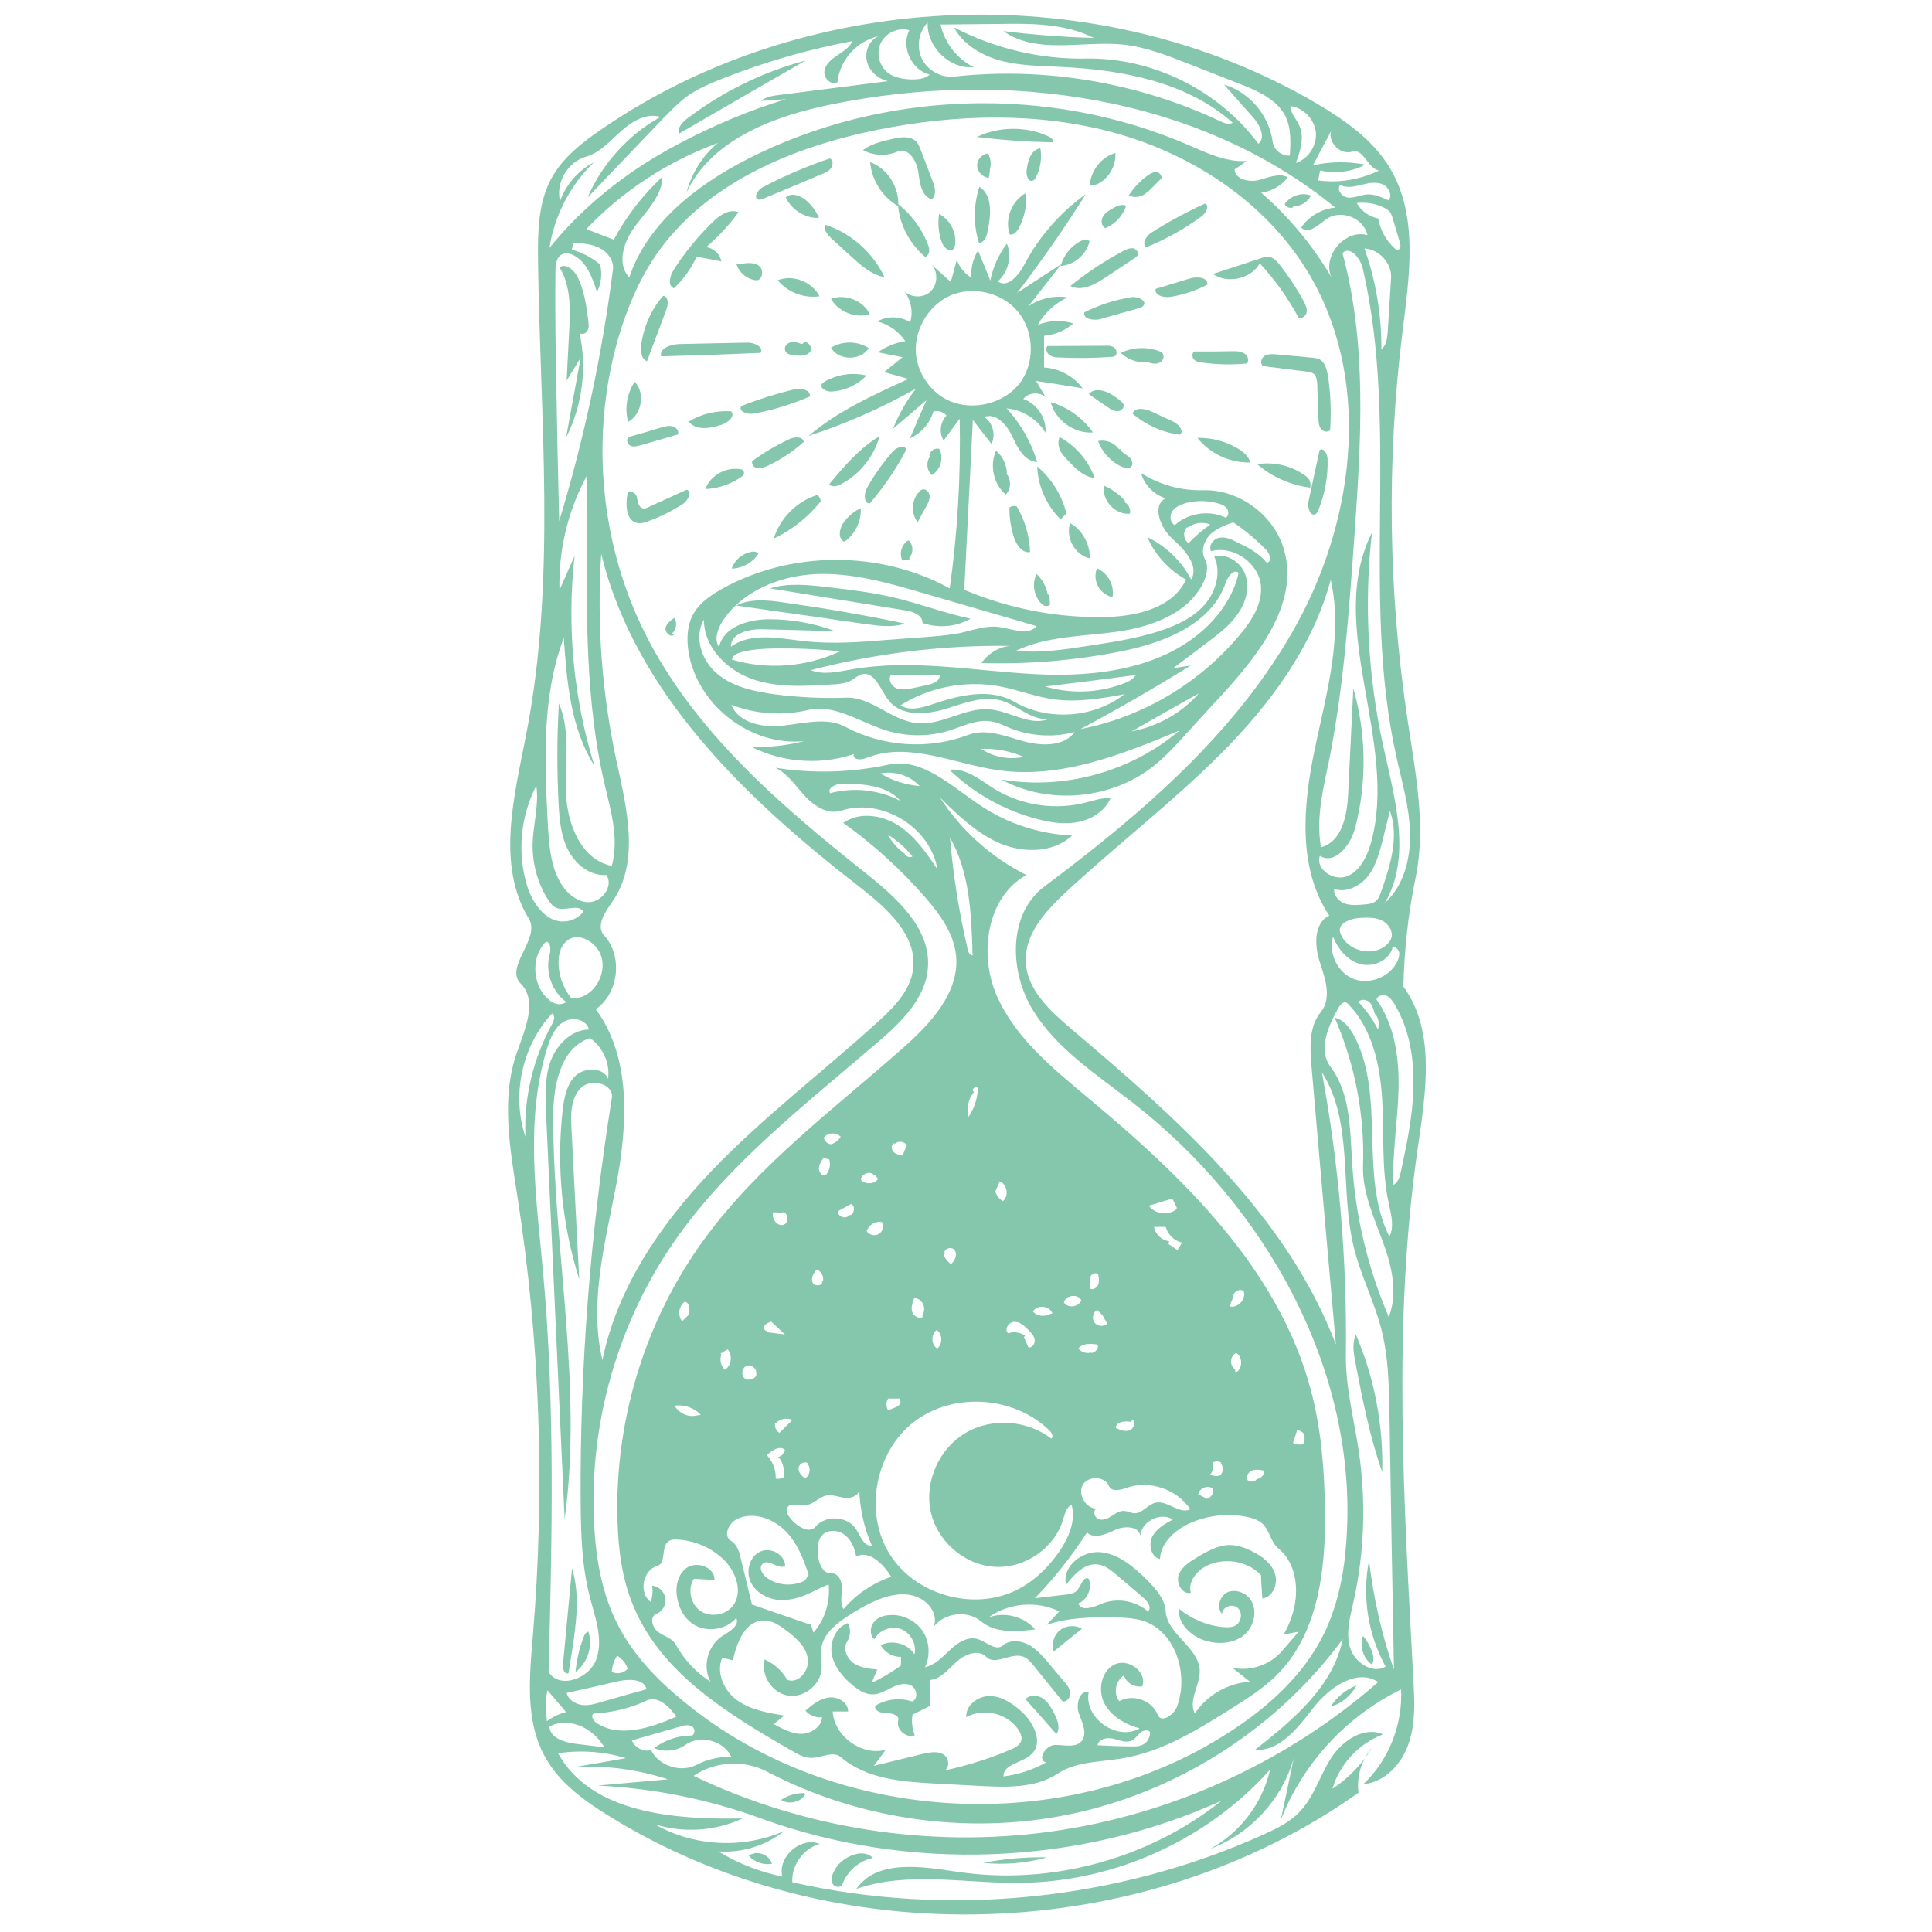 <svg xmlns="http://www.w3.org/2000/svg" xmlns:xlink="http://www.w3.org/1999/xlink" width="512" zoomAndPan="magnify" viewBox="0 0 384 384" height="512" preserveAspectRatio="xMidYMid meet" version="1.2"><g id="afbb6f3dcd"><rect x="0" width="384" y="0" height="384" style="fill:#ffffff;fill-opacity:1;stroke:none;"/><rect x="0" width="384" y="0" height="384" style="fill:#ffffff;fill-opacity:1;stroke:none;"/><path style=" stroke:none;fill-rule:nonzero;fill:#85c7ad;fill-opacity:1;" d="M 102.727 209.227 C 104.316 204.621 106.934 198.934 103.465 195.465 C 100.223 192.168 107.504 186.539 105.113 182.617 C 98.574 171.871 102.215 158.223 104.602 145.883 C 110.629 114.953 107.332 83.168 106.934 51.668 C 106.879 46.266 106.934 40.578 109.438 35.746 C 111.711 31.367 115.805 28.238 119.898 25.453 C 161.121 -2.691 218.664 -4.684 261.707 20.562 C 267.336 23.918 272.91 27.785 276.266 33.414 C 281.949 42.91 280.133 54.906 278.766 65.883 C 275.582 91.527 275.922 117.625 279.789 143.211 C 281.324 153.559 283.484 164.137 281.383 174.371 C 279.902 181.48 279.109 188.758 278.938 196.094 C 285.418 204.961 283.371 217.129 281.836 227.934 C 276.719 262.961 279.051 298.613 280.926 333.922 C 281.156 338.188 281.383 342.566 279.961 346.602 C 278.598 350.641 275.184 354.277 270.977 354.621 C 276.035 349.844 278.824 342.734 278.48 335.797 C 267.621 341.086 258.922 350.523 254.543 361.785 C 255.453 357.633 256.305 353.48 257.16 349.387 C 254.887 357.574 248.516 364.512 240.555 367.469 C 246.527 364.23 250.961 358.316 252.441 351.719 C 240.043 365.648 221.621 374.008 202.973 374.234 C 191.996 374.406 180.625 371.848 170.219 375.43 C 174.371 369.461 183.297 370.996 190.52 372.074 C 208.887 374.746 228.273 369.516 242.773 357.918 C 214.285 370.824 180.738 372.133 151.285 361.441 C 140.879 357.633 129.848 355.414 118.762 354.902 C 123.422 354.504 128.086 354.051 132.75 353.652 C 126.836 351.719 120.523 350.867 114.27 351.207 C 117.625 350.641 121.035 350.07 124.391 349.445 C 120.07 348.137 115.406 347.797 110.914 348.477 C 117.566 360.418 133.887 361.672 147.59 361.441 C 142.188 363.945 135.82 364.398 130.133 362.578 C 137.922 367.07 147.816 367.527 155.949 363.887 C 152.25 366.844 147.418 368.324 142.758 367.98 C 146.68 370.371 151 372.074 155.492 372.984 C 154.527 369.062 159.133 364.969 162.941 366.504 C 159.699 367.355 157.254 370.77 157.484 374.121 C 188.586 381.117 221.961 377.762 251.02 364.684 C 253.633 363.488 256.305 362.238 258.297 360.133 C 261.141 357.18 262.332 352.969 264.551 349.445 C 266.77 345.977 271.148 343.02 274.898 344.727 C 270.125 346.488 266.258 350.641 264.836 355.527 C 268.02 353.48 270.691 350.641 272.684 347.398 C 270.578 349.844 269.613 353.141 270.012 356.324 C 227.023 386.801 165.672 388.68 120.922 360.875 C 116.031 357.859 111.199 354.336 108.414 349.332 C 104.316 342.109 105.227 333.297 105.91 325.051 C 108.355 295.996 107.332 266.598 102.84 237.828 C 101.363 228.273 99.543 218.324 102.727 209.227 M 268.758 231.176 C 269.383 241.695 271.887 252.102 276.035 261.766 C 277.914 256.934 276.605 251.473 274.785 246.641 C 273.023 241.809 270.75 236.859 270.918 231.688 C 271.262 221.68 269.328 211.559 265.289 202.289 C 266.996 202.633 268.133 204.109 268.988 205.586 C 275.582 217.641 270.012 233.508 276.152 245.789 C 277.176 243.797 276.492 241.41 276.035 239.191 C 274.559 232.484 275.129 225.547 274.73 218.664 C 274.332 211.785 272.797 204.562 268.02 199.617 C 267.906 199.504 267.793 199.391 267.621 199.277 C 266.996 198.992 266.371 199.73 266.031 200.301 C 263.984 203.938 261.938 208.66 264.438 212.012 C 268.477 217.359 268.305 224.523 268.758 231.176 M 245.391 33.641 C 245.445 35.633 248.23 36.258 250.164 35.801 C 252.098 35.289 254.203 34.324 255.965 35.234 C 254.715 36.883 252.781 38.02 250.676 38.305 C 256.191 43.082 260.914 48.824 264.664 55.137 C 262.676 50.984 267.336 45.469 271.773 46.719 C 271.09 43.309 266.426 41.488 263.586 43.594 C 261.992 44.73 259.832 46.777 258.637 45.184 C 260.172 42.965 262.73 41.488 265.402 41.262 C 238.168 18.973 199.844 13.684 165.328 20.734 C 153.844 23.066 141.449 27.672 136.445 38.246 C 137.469 34.438 139.629 30.914 142.699 28.41 C 132.805 32.051 123.766 37.906 116.543 45.523 C 118.363 46.266 120.184 46.945 122 47.629 C 124.504 42.965 127.801 38.703 131.668 35.121 C 131.609 38.871 128.598 41.828 126.324 44.844 C 124.051 47.801 122.457 52.348 125.074 55.137 C 128.656 44.387 138.434 36.824 148.5 31.652 C 175.395 17.891 208.488 16.812 236.18 28.809 C 239.875 30.402 243.742 32.277 247.777 31.992 C 247.039 32.562 246.242 33.129 245.391 33.641 M 266.883 325.789 C 254.258 342.961 235.324 355.414 214.516 360.191 C 193.762 364.969 171.301 362.012 152.422 352.117 C 147.93 349.73 142.074 350.07 137.867 352.969 C 159.699 363.434 184.664 367.355 208.715 364.059 C 232.711 360.762 255.68 350.297 273.934 334.32 C 269.727 331.535 264.266 335.344 261.141 339.324 C 258.07 343.246 254.488 348.137 249.426 347.797 C 256.988 341.883 265.008 335.172 266.883 325.789 M 267.621 306.004 C 269.953 272.512 251.645 239.762 225.148 219.176 C 218.039 213.605 210.078 208.543 205.359 200.867 C 200.582 193.191 200.301 181.707 207.52 176.246 C 227.137 161.578 246.242 145.203 257.898 123.766 C 269.613 102.273 272.57 74.582 259.773 53.77 C 251.418 40.18 237.203 30.797 221.793 26.477 C 206.441 22.211 190.062 22.668 174.426 25.793 C 157.484 29.207 140.195 36.426 130.418 50.645 C 126.949 55.703 124.562 61.445 122.855 67.305 C 117.34 86.523 119.215 107.73 128.086 125.641 C 137.809 145.203 154.926 159.93 172.039 173.52 C 178.18 178.41 185.004 184.492 184.434 192.281 C 184.035 198.422 179.09 203.199 174.426 207.18 C 160.098 219.52 144.859 231.176 134.055 246.699 C 122.742 263.016 117.055 283.09 118.078 302.82 C 118.418 309.699 119.613 316.691 122.742 322.836 C 125.812 328.918 130.703 333.98 136.047 338.301 C 165.84 362.809 211.672 365.367 244.082 344.441 C 251.93 339.438 259.094 333.012 263.188 324.652 C 265.973 318.855 267.223 312.43 267.621 306.004 M 120.07 185.914 C 123.82 190.008 123.023 197.398 118.418 200.586 C 125.469 210.195 124.73 223.328 122.57 235.043 C 120.352 246.754 117 258.754 119.727 270.352 C 122.684 255.91 131.328 243.285 141.504 232.652 C 151.684 222.02 163.512 213.094 174.371 203.199 C 177.613 200.301 180.965 196.887 181.477 192.625 C 182.332 185.914 176.305 180.57 171.016 176.418 C 148.441 158.961 126.211 137.809 119.5 110.062 C 118.59 123.824 119.613 137.695 122.512 151.172 C 124.562 160.609 127.234 171.301 121.719 179.203 C 120.297 181.25 118.363 184.039 120.07 185.914 M 203.883 191.09 C 204.051 196.66 208.656 200.867 212.863 204.449 C 233.961 222.305 255.68 241.41 265.52 267.227 C 263.867 248.859 262.277 230.438 260.684 212.07 C 260.344 208.262 260.117 204.051 262.562 201.098 C 264.723 198.422 263.414 194.5 262.332 191.258 C 261.254 187.961 261.082 183.469 264.211 181.992 C 257.898 172.551 258.98 160.098 261.309 148.953 C 263.641 137.809 266.996 126.383 264.496 115.238 C 260.914 128.598 252.328 140.141 242.547 149.922 C 232.766 159.703 221.734 168.117 211.613 177.555 C 207.691 181.25 203.652 185.742 203.883 191.09 M 117.281 206.328 C 111.254 208.262 109.891 216.105 109.949 222.418 C 110.062 248.973 115.859 275.641 112.223 301.965 C 110.973 275.07 109.777 248.176 108.527 221.223 C 108.414 217.758 108.242 214.172 109.438 210.875 C 110.688 207.578 113.586 204.68 117.055 204.621 C 116.602 202.633 113.812 202.004 112.051 203.086 C 110.289 204.109 109.438 206.215 108.809 208.148 C 104.262 222.531 106.594 238.055 107.957 253.066 C 110.344 279.395 109.719 305.891 109.039 332.328 C 111.254 335.855 117.34 333.582 118.59 329.602 C 119.898 325.621 118.25 321.414 117.227 317.375 C 115.633 311.293 115.465 304.922 115.406 298.613 C 115.234 271.715 117.34 244.82 121.605 218.27 C 122.059 215.426 117.512 214.23 115.465 216.223 C 113.414 218.27 113.414 221.508 113.586 224.352 C 114.098 234.301 114.609 244.254 115.121 254.262 C 111.711 243.457 110.574 231.914 111.824 220.711 C 112.109 218.211 112.621 215.48 114.438 213.777 C 116.316 212.07 119.898 212.125 120.863 214.402 C 121.262 211.332 119.84 208.148 117.281 206.328 M 262.332 170.105 C 261.426 172.777 265.062 175.168 267.68 174.199 C 270.293 173.176 271.66 170.336 272.453 167.66 C 278.141 147.531 263.301 124.562 272.684 105.855 C 271.09 120.012 271.887 134.457 274.957 148.387 C 277.23 158.793 280.645 170.336 275.242 179.488 C 279.051 176.02 280.414 170.562 280.246 165.445 C 280.133 160.27 278.598 155.266 277.516 150.262 C 270.465 118.59 278.199 84.988 270.863 53.371 C 270.406 51.324 268.305 48.766 266.824 50.301 C 271.773 68.441 270.523 87.602 269.215 106.367 C 268.133 121.379 267.109 136.445 264.152 151.23 C 262.961 156.859 261.539 162.715 262.562 168.402 C 266.77 167.32 267.793 161.918 267.961 157.656 C 268.305 150.719 268.645 143.723 268.988 136.785 C 271.547 145.77 271.715 155.379 269.383 164.422 C 268.531 167.891 265.348 171.984 262.332 170.105 M 275.41 331.25 C 271.887 324.883 270.691 317.262 272.113 310.156 C 272.965 317.547 274.617 324.824 277.062 331.875 C 276.719 314.59 276.434 297.305 276.152 280.02 C 276.035 275.016 275.922 270.012 274.785 265.121 C 273.422 259.152 270.465 253.691 269.043 247.723 C 266.258 236.234 269.102 223.102 262.73 213.094 C 266.145 231.574 267.734 250.336 267.508 269.102 C 267.395 275.582 269.102 281.953 270.066 288.375 C 271.547 298.383 271.203 308.676 268.988 318.512 C 268.305 321.527 267.449 324.652 268.359 327.555 C 269.27 330.453 272.797 332.785 275.41 331.25 M 112.051 126.777 C 107.672 138.379 108.242 151.23 108.867 163.566 C 109.094 167.434 109.32 171.473 111.086 174.883 C 112.277 177.215 114.438 179.316 117.055 179.316 C 119.672 179.262 122 176.078 120.523 173.918 C 117.34 174.145 114.438 171.871 112.961 169.027 C 111.484 166.242 111.199 163 111.027 159.816 C 110.688 153.164 110.688 146.453 111.086 139.801 C 113.473 145.43 112.277 151.797 112.508 157.883 C 112.789 163.965 115.633 170.961 121.605 172.098 C 123.082 166.637 121.375 160.953 120.07 155.492 C 116.488 139.742 116.543 123.367 116.656 107.219 C 116.656 102.953 116.715 98.691 116.715 94.426 C 112.902 101.363 110.973 109.379 111.199 117.285 C 112.223 115.008 113.188 112.734 114.211 110.461 C 112.621 124.449 113.984 138.777 118.137 152.195 C 113.414 144.746 112.676 135.594 112.051 126.777 M 184.379 4.473 C 182.559 6.348 182.102 9.363 183.242 11.695 C 184.379 14.023 187.105 15.504 189.664 15.219 C 207.746 13.23 226.34 16.414 242.773 24.203 C 243.512 24.543 244.367 24.828 244.992 24.375 C 235.836 16.242 222.984 13.855 210.703 13.285 C 206.781 13.113 202.801 13.059 198.992 12.09 C 195.18 11.066 191.484 8.906 189.609 5.438 C 197.684 9.645 206.781 11.809 215.879 11.637 C 229.07 11.41 242.262 17.949 250.109 28.582 C 251.645 27.328 250.395 24.828 249.086 23.352 C 247.152 21.188 245.219 18.973 243.285 16.812 C 248.348 18.289 252.27 22.953 252.953 28.184 C 253.18 29.773 254.77 31.082 256.363 30.914 C 256.535 28.297 256.648 25.512 255.512 23.121 C 253.805 19.766 249.996 18.062 246.469 16.695 C 243.059 15.332 239.645 14.023 236.18 12.66 C 231.969 11.012 227.648 9.305 223.156 8.852 C 215.082 8.055 206.043 10.898 199.445 6.18 C 205.418 6.918 211.445 7.371 217.414 7.543 C 211.672 4.645 204.961 4.645 198.535 4.758 C 194.668 4.812 190.805 4.812 186.938 4.871 C 187.734 8.508 190.234 11.695 193.531 13.344 C 188.758 13.797 184.152 9.305 184.379 4.473 M 109.207 49.277 C 113.645 43.762 118.93 38.93 124.676 34.836 C 127.973 32.504 131.441 30.402 135.023 28.523 C 141.789 24.941 148.898 21.93 156.23 19.711 C 154.527 19.824 152.879 19.938 151.227 20.051 C 152.25 19.199 153.672 19.027 154.98 18.859 C 162.145 17.949 169.309 17.039 176.473 16.129 C 174.543 15.672 172.836 14.195 172.324 12.262 C 171.812 10.328 172.723 7.996 174.598 7.203 C 170.332 8.109 166.863 11.977 166.469 16.301 C 165.328 17.094 163.68 15.617 163.852 14.195 C 164.023 12.773 165.215 11.809 166.41 11.012 C 167.547 10.215 168.855 9.477 169.422 8.168 C 160.609 9.816 151.969 12.32 143.609 15.617 C 141.164 16.582 138.719 17.605 136.559 19.141 C 134.738 20.508 133.148 22.156 131.609 23.746 C 126.664 28.922 121.719 34.098 116.77 39.27 C 119.672 32.562 124.844 26.816 131.27 23.234 C 128.484 22.383 125.586 24.145 123.422 26.078 C 121.262 28.012 119.273 30.344 116.488 31.141 C 112.848 32.164 110.402 36.312 111.312 39.953 C 112.508 36.656 114.953 33.867 118.023 32.277 C 113.359 36.77 110.176 42.852 109.207 49.277 M 114.156 50.812 C 113.414 50.414 112.391 50.133 111.652 50.586 C 110.574 51.156 110.402 52.633 110.402 53.828 C 110.289 62.414 110.461 70.941 110.629 79.527 C 110.688 82.711 110.742 85.895 110.801 89.023 C 110.914 93.914 111.027 98.746 111.141 103.578 C 116.09 87.262 119.672 70.488 121.832 53.543 C 122.059 51.781 120.75 50.074 119.16 49.277 C 117.566 48.48 115.746 48.367 113.926 48.254 C 113.871 48.711 113.758 49.164 113.645 49.621 C 115.746 50.188 117.68 51.211 119.273 52.574 C 119.727 54.395 119.5 56.387 118.648 58.035 C 117.738 55.25 116.715 52.234 114.156 50.812 M 277.23 199.676 C 276.832 198.992 276.32 198.254 275.582 197.91 C 274.844 197.629 273.762 197.91 273.594 198.652 C 277.23 203.77 278.141 210.363 277.969 216.676 C 277.801 222.93 276.719 229.184 276.945 235.496 C 277.855 235.098 278.199 233.961 278.426 232.938 C 279.621 227.367 280.812 221.793 280.926 216.105 C 281.098 210.422 280.133 204.562 277.23 199.676 M 112.676 186.996 C 111.539 187.902 111.086 189.383 111.027 190.859 C 110.914 193.535 111.824 196.262 113.531 198.367 C 117.566 198.82 120.75 193.93 119.5 190.066 C 118.59 187.223 114.953 185.117 112.676 186.996 M 145.371 349.219 C 143.895 345.977 139.23 344.727 136.273 346.773 C 134.512 348.082 132.008 348.309 130.02 347.453 C 132.125 345.863 134.738 344.953 137.355 344.953 C 138.148 344.953 138.266 343.59 137.582 343.191 C 136.957 342.734 136.047 342.906 135.309 343.133 C 132.066 344.043 128.824 345.012 125.586 345.918 C 126.152 347.34 127.859 348.25 129.395 347.852 C 130.984 351.035 135.363 352.402 138.492 350.754 C 140.594 349.672 142.984 349.105 145.371 349.219 M 105.852 167.719 C 105.969 163.852 107.16 159.984 106.594 156.176 C 103.465 162.203 102.781 169.426 104.715 175.906 C 105.797 179.602 108.641 183.527 112.391 183.129 C 113.812 183.016 115.121 182.273 115.977 181.195 C 114.895 179.547 112.223 181.25 110.461 180.398 C 109.832 180.113 109.438 179.547 109.039 178.977 C 106.879 175.68 105.797 171.699 105.852 167.719 M 265.176 176.703 C 265.062 178.012 266.086 179.148 267.336 179.602 C 268.531 180 269.84 179.887 271.148 179.773 C 272 179.715 272.91 179.602 273.535 179.035 C 274.047 178.578 274.273 177.898 274.5 177.27 C 276.32 172.039 278.141 166.355 276.266 161.18 C 275.754 163.113 275.297 164.988 274.844 166.922 C 274.16 169.426 273.535 172.039 271.941 174.086 C 270.352 176.133 267.621 177.5 265.176 176.703 M 134.453 341.199 C 133.031 339.211 130.758 336.938 128.484 338.016 C 125.242 339.551 121.605 340.402 118.023 340.574 C 117.34 340.914 117.852 341.938 118.477 342.395 C 123.082 345.523 129.336 343.418 134.453 341.199 M 275.523 187.848 C 275.98 187.449 276.379 186.996 276.547 186.426 C 276.945 185.004 275.867 183.469 274.559 182.902 C 273.195 182.273 271.66 182.391 270.238 182.445 C 268.359 182.559 265.801 183.582 266.371 185.344 C 267.508 188.926 272.738 190.348 275.523 187.848 M 176.418 14.422 C 177.727 15.445 179.543 15.73 181.195 15.789 C 182.5 15.789 183.867 15.672 184.777 14.82 C 181.195 13.969 179.031 9.305 180.738 6.008 C 178.578 5.383 176.133 6.461 175.109 8.453 C 174.086 10.441 174.711 13.059 176.418 14.422 M 271.375 32.73 C 268.645 34.152 265.402 34.609 262.391 33.867 C 262.277 34.551 262.105 35.176 261.992 35.859 C 266.145 36.426 270.406 35.688 274.16 33.867 C 271.887 33.641 271.035 29.434 268.816 30.117 C 266.543 30.914 263.926 28.41 264.551 26.078 C 263.355 28.352 262.164 30.57 260.969 32.844 C 264.379 32.105 267.906 32.051 271.375 32.73 M 275.809 66.164 C 276.035 62.527 276.266 58.887 276.492 55.25 C 276.664 52.348 274.16 49.562 271.203 49.391 C 273.477 55.816 274.617 62.641 274.559 69.406 C 275.523 68.723 275.695 67.359 275.809 66.164 M 277.801 190.918 C 278.027 190.406 278.199 189.836 278.086 189.27 C 277.914 188.699 277.402 188.188 276.832 188.074 C 276.379 190.746 273.137 192.281 270.523 191.656 C 267.906 191.031 265.973 188.699 264.949 186.199 C 263.984 189.496 265.914 193.418 269.156 194.613 C 272.398 195.75 276.434 194.102 277.801 190.918 M 112.621 336.48 C 112.961 337.844 114.324 338.699 115.691 338.867 C 117 339.039 118.363 338.641 119.672 338.242 C 122.629 337.391 125.586 336.539 128.539 335.742 C 127.914 333.637 125.016 333.695 122.91 334.148 C 119.5 334.945 116.031 335.742 112.621 336.48 M 104.434 225.945 C 104.09 218.211 105.969 210.422 109.664 203.656 C 110.117 202.914 110.461 201.836 109.719 201.438 C 103.75 207.863 101.645 217.641 104.434 225.945 M 108.527 187.164 C 105.227 190.406 105.852 196.66 109.719 199.164 C 110.574 199.73 111.711 199.73 112.562 199.164 C 109.719 197.117 108.355 193.25 109.207 189.895 C 109.492 188.871 109.551 187.277 108.527 187.164 M 120.125 347.285 C 119.16 345.637 117.738 344.27 116.031 343.359 C 113.926 342.281 111.254 341.996 109.207 343.191 C 109.32 345.465 112.223 346.316 114.438 346.602 C 116.316 346.828 118.25 347.059 120.125 347.285 M 275.07 41.262 C 273.422 40.465 271.547 40.125 269.668 40.352 C 270.523 41.941 272.172 43.082 273.934 43.422 C 274.332 45.641 275.469 47.801 277.176 49.336 C 277.344 49.504 277.629 49.676 277.855 49.621 C 278.426 49.562 278.426 48.766 278.254 48.254 C 277.801 46.719 277.344 45.184 276.891 43.648 C 276.719 43.082 276.547 42.453 276.152 42 C 275.867 41.715 275.469 41.488 275.07 41.262 M 256.477 21.074 C 256.477 22.496 257.672 23.633 258.238 24.941 C 259.32 27.273 258.469 30.004 257.559 32.391 C 260.059 31.594 261.766 28.922 261.539 26.305 C 261.254 23.691 259.094 21.418 256.477 21.074 M 266.371 36.77 C 265.574 37.68 266.77 39.215 267.961 39.27 C 269.215 39.383 270.406 38.758 271.66 38.645 C 273.195 38.531 274.617 39.215 276.035 39.84 C 276.832 38.703 275.922 36.996 274.617 36.543 C 273.25 36.086 271.828 36.426 270.465 36.77 C 269.102 37.109 267.621 37.395 266.371 36.77 M 108.527 339.664 C 108.582 340.461 108.641 341.312 108.695 342.109 C 109.832 341.258 111.141 340.633 112.508 340.289 C 111.312 338.867 110.062 337.449 108.809 335.969 C 108.527 337.164 108.469 338.414 108.582 339.664 M 273.25 201.492 C 273.023 200.699 272.797 199.844 272.227 199.219 C 271.602 198.652 270.523 198.48 270.012 199.164 C 271.547 200.754 272.852 202.574 273.875 204.621 C 274.219 203.598 274.047 202.402 273.363 201.609 M 124.676 331.477 C 124.332 330.453 123.539 329.602 122.629 329.09 C 122.059 330.055 121.66 331.137 121.605 332.273 C 122.684 332.898 124.219 332.5 124.902 331.477 "/><path style=" stroke:none;fill-rule:nonzero;fill:#85c7ad;fill-opacity:1;" d="M 180.797 111.199 C 180.34 111.258 179.887 111.312 179.375 111.426 C 178.637 110.062 179.203 108.129 180.566 107.391 C 181.59 108.301 181.59 110.004 180.684 110.914 "/><path style=" stroke:none;fill-rule:nonzero;fill:#85c7ad;fill-opacity:1;" d="M 133.941 126.211 C 133.203 126.723 132.125 125.699 132.293 124.789 C 132.465 123.938 133.262 123.312 134.055 122.801 C 134.625 123.707 134.453 125.129 133.602 125.871 "/><path style=" stroke:none;fill-rule:nonzero;fill:#85c7ad;fill-opacity:1;" d="M 150.375 368.324 C 151.738 368.266 153.047 369.176 153.445 370.426 C 151.738 370.77 149.809 370.086 148.727 368.719 C 149.238 368.551 149.809 368.438 150.32 368.266 "/><path style=" stroke:none;fill-rule:nonzero;fill:#85c7ad;fill-opacity:1;" d="M 196.773 33.754 C 196.715 34.324 196.602 34.836 196.547 35.348 C 195.297 35.234 194.273 34.152 194.215 32.961 C 194.156 31.766 195.18 30.57 196.375 30.516 C 196.945 31.48 197.059 32.676 196.715 33.754 "/><path style=" stroke:none;fill-rule:nonzero;fill:#85c7ad;fill-opacity:1;" d="M 160.098 356.609 C 159.188 358.203 156.801 358.77 155.266 357.746 C 156.574 356.836 158.164 356.383 159.758 356.383 "/><path style=" stroke:none;fill-rule:nonzero;fill:#85c7ad;fill-opacity:1;" d="M 159.586 68.27 C 160.27 67.359 161.691 69.008 161.008 69.918 C 160.324 70.828 158.961 70.77 157.824 70.602 C 157.141 70.543 156.289 70.375 156.062 69.691 C 155.777 68.953 156.402 68.211 157.141 68.043 C 157.883 67.871 158.621 68.098 159.359 68.383 "/><path style=" stroke:none;fill-rule:nonzero;fill:#85c7ad;fill-opacity:1;" d="M 184.719 90.617 C 184.777 89.648 185.855 88.91 186.711 89.25 C 187.617 91.016 186.938 93.402 185.23 94.426 C 184.152 93.516 184.035 91.754 184.891 90.672 "/><path style=" stroke:none;fill-rule:nonzero;fill:#85c7ad;fill-opacity:1;" d="M 272.91 329.43 C 273.023 329.887 272.965 330.453 272.684 330.852 C 270.918 329.602 270.18 327.156 270.918 325.164 C 271.941 326.418 272.684 327.84 273.023 329.43 "/><path style=" stroke:none;fill-rule:nonzero;fill:#85c7ad;fill-opacity:1;" d="M 257.047 41.203 C 256.422 41.488 255.625 41.203 255.34 40.578 C 256.422 38.93 258.695 38.133 260.57 38.871 C 259.891 40.18 258.469 41.035 256.988 41.035 "/><path style=" stroke:none;fill-rule:nonzero;fill:#85c7ad;fill-opacity:1;" d="M 149.238 109.664 C 149.809 109.551 150.375 109.664 150.773 110.004 C 149.637 111.824 147.531 112.961 145.43 113.02 C 145.996 111.312 147.531 110.004 149.238 109.723 "/><path style=" stroke:none;fill-rule:nonzero;fill:#85c7ad;fill-opacity:1;" d="M 147.191 52.461 C 148.5 52.234 149.922 52.062 150.945 52.918 C 151.91 53.715 151.512 55.875 150.203 55.703 C 148.441 55.477 146.793 54.113 146.34 52.348 "/><path style=" stroke:none;fill-rule:nonzero;fill:#85c7ad;fill-opacity:1;" d="M 221.109 118.703 C 219.688 118.363 218.438 117.285 217.984 115.918 C 217.641 115.008 217.641 113.93 218.039 112.961 C 220.199 113.871 221.566 116.375 221.109 118.703 "/><path style=" stroke:none;fill-rule:nonzero;fill:#85c7ad;fill-opacity:1;" d="M 165.16 69.121 C 167.434 67.699 170.445 67.758 172.664 69.18 C 171.129 71.738 166.695 71.738 165.16 69.121 "/><path style=" stroke:none;fill-rule:nonzero;fill:#85c7ad;fill-opacity:1;" d="M 183.41 97.27 C 184.094 97.156 184.719 97.836 184.777 98.52 C 184.832 99.258 184.492 99.941 184.152 100.566 C 183.523 101.648 182.957 102.727 182.387 103.809 C 181.078 102.102 181.137 99.43 182.613 97.836 C 182.844 97.555 183.07 97.324 183.41 97.27 "/><path style=" stroke:none;fill-rule:nonzero;fill:#85c7ad;fill-opacity:1;" d="M 205.359 35.859 C 204.449 36.371 203.883 34.836 204.051 33.812 C 204.277 31.938 204.961 29.66 206.781 29.492 C 207.121 31.48 206.781 33.527 205.871 35.289 C 205.758 35.52 205.586 35.746 205.359 35.859 "/><path style=" stroke:none;fill-rule:nonzero;fill:#85c7ad;fill-opacity:1;" d="M 219.688 45.355 C 218.891 44.957 218.777 43.762 219.234 43.023 C 219.688 42.227 220.543 41.773 221.336 41.316 C 222.078 40.918 223.043 40.465 223.84 40.918 C 223.156 42.91 221.621 44.559 219.688 45.355 "/><path style=" stroke:none;fill-rule:nonzero;fill:#85c7ad;fill-opacity:1;" d="M 208.543 118.191 C 208.602 118.82 208.656 119.5 208.715 120.184 C 208.375 120.469 207.805 120.582 207.348 120.297 C 205.586 118.875 204.961 116.145 206.043 114.098 C 207.18 115.18 207.977 116.656 208.258 118.191 "/><path style=" stroke:none;fill-rule:nonzero;fill:#85c7ad;fill-opacity:1;" d="M 269.613 335.004 C 268.531 337.051 266.656 338.586 264.496 339.211 C 265.633 337.332 267.508 335.797 269.613 335.004 "/><path style=" stroke:none;fill-rule:nonzero;fill:#85c7ad;fill-opacity:1;" d="M 124.844 83.848 C 124.105 81.176 124.617 78.164 126.152 75.891 C 128.312 78.105 127.574 82.371 124.844 83.848 "/><path style=" stroke:none;fill-rule:nonzero;fill:#85c7ad;fill-opacity:1;" d="M 189.836 48.652 C 189.781 48.938 189.723 49.277 189.496 49.504 C 188.758 50.301 187.504 49.164 187.164 48.086 C 186.539 46.32 186.367 44.387 186.652 42.512 C 188.812 43.648 190.176 46.207 189.836 48.652 "/><path style=" stroke:none;fill-rule:nonzero;fill:#85c7ad;fill-opacity:1;" d="M 114.383 332.328 C 114.609 330 115.121 327.668 115.977 325.449 C 116.145 324.938 116.43 324.371 116.941 324.312 C 117.906 327.156 116.77 330.566 114.383 332.328 "/><path style=" stroke:none;fill-rule:nonzero;fill:#85c7ad;fill-opacity:1;" d="M 215.027 323.742 C 213.148 325.223 211.328 326.699 209.453 328.234 C 208.941 326.758 209.453 324.996 210.648 324.027 C 211.84 323.062 213.719 322.891 215.027 323.742 "/><path style=" stroke:none;fill-rule:nonzero;fill:#85c7ad;fill-opacity:1;" d="M 227.707 72.023 C 225.887 72.078 224.066 71.398 222.758 70.145 C 225.09 69.008 227.82 68.895 230.266 69.746 C 230.547 69.863 230.891 70.031 231.117 70.316 C 231.57 71 231.004 71.965 230.207 72.191 C 229.469 72.422 228.617 72.191 227.875 71.91 "/><path style=" stroke:none;fill-rule:nonzero;fill:#85c7ad;fill-opacity:1;" d="M 165.16 59.398 C 168.004 58.32 171.586 59.742 172.891 62.469 C 170.051 63.324 166.695 62.016 165.16 59.398 "/><path style=" stroke:none;fill-rule:nonzero;fill:#85c7ad;fill-opacity:1;" d="M 140.195 97.211 C 141.223 94.367 144.574 92.605 147.531 93.344 C 147.875 93.574 147.988 94.141 147.758 94.48 C 145.598 96.133 142.926 97.098 140.195 97.211 "/><path style=" stroke:none;fill-rule:nonzero;fill:#85c7ad;fill-opacity:1;" d="M 221.68 30.402 C 221.848 32.617 220.711 34.891 218.891 36.145 C 218.211 36.598 217.414 36.938 216.617 36.883 C 216.73 33.984 218.891 31.195 221.68 30.402 "/><path style=" stroke:none;fill-rule:nonzero;fill:#85c7ad;fill-opacity:1;" d="M 212.695 103.977 C 215.141 105.344 216.676 108.188 216.617 110.973 C 213.66 110.348 211.727 106.82 212.695 103.977 "/><path style=" stroke:none;fill-rule:nonzero;fill:#85c7ad;fill-opacity:1;" d="M 223.328 80.496 C 223.496 81.121 222.758 81.746 222.078 81.746 C 221.395 81.746 220.77 81.348 220.199 80.949 C 218.949 80.098 217.641 79.242 216.391 78.332 C 217.926 76.57 220.824 78.051 222.645 79.641 C 222.93 79.871 223.27 80.098 223.328 80.496 "/><path style=" stroke:none;fill-rule:nonzero;fill:#85c7ad;fill-opacity:1;" d="M 223.441 99.77 C 224.293 100.168 224.805 101.191 224.578 102.102 C 221.68 102.387 218.949 99.43 219.402 96.527 C 220.996 97.211 222.473 98.234 223.613 99.543 "/><path style=" stroke:none;fill-rule:nonzero;fill:#85c7ad;fill-opacity:1;" d="M 227.934 38.246 C 227.023 39.156 225.488 39.441 224.352 38.816 C 225.375 37.281 226.625 35.914 228.16 34.836 C 228.672 34.496 229.242 34.152 229.809 34.211 C 230.434 34.266 231.004 34.891 230.832 35.461 C 229.867 36.426 228.957 37.336 227.988 38.305 "/><path style=" stroke:none;fill-rule:nonzero;fill:#85c7ad;fill-opacity:1;" d="M 167.832 107.676 C 166.469 107.105 166.809 105.059 167.66 103.863 C 168.516 102.672 169.707 101.648 171.074 101.02 C 171.242 103.578 169.934 106.195 167.832 107.676 "/><path style=" stroke:none;fill-rule:nonzero;fill:#85c7ad;fill-opacity:1;" d="M 143.438 84.418 C 141.223 85.156 138.32 85.668 136.898 83.793 C 139.402 82.258 142.359 81.574 145.316 81.746 C 146.223 82.711 144.688 84.02 143.438 84.418 "/><path style=" stroke:none;fill-rule:nonzero;fill:#85c7ad;fill-opacity:1;" d="M 203.938 38.359 C 204.164 40.805 203.598 43.25 202.461 45.41 C 202.062 46.094 201.438 46.777 200.695 46.605 C 199.617 43.594 201.094 39.84 203.938 38.359 "/><path style=" stroke:none;fill-rule:nonzero;fill:#85c7ad;fill-opacity:1;" d="M 162.883 58.887 C 159.812 59.344 156.516 58.09 154.582 55.703 C 157.598 54.508 161.406 55.988 162.883 58.887 "/><path style=" stroke:none;fill-rule:nonzero;fill:#85c7ad;fill-opacity:1;" d="M 200.016 94.141 C 201.039 95.277 200.98 97.211 199.902 98.293 C 197.457 96.246 196.66 92.492 197.969 89.594 C 199.273 90.672 200.07 92.32 200.129 94.027 "/><path style=" stroke:none;fill-rule:nonzero;fill:#85c7ad;fill-opacity:1;" d="M 156.176 39.215 C 157.254 38.246 158.961 38.816 160.098 39.727 C 161.293 40.691 162.203 41.941 162.77 43.309 C 160.043 43.422 157.312 41.715 156.176 39.215 "/><path style=" stroke:none;fill-rule:nonzero;fill:#85c7ad;fill-opacity:1;" d="M 210.816 52.859 C 211.387 50.758 212.863 48.879 214.797 47.914 C 215.367 47.629 216.164 47.457 216.562 47.969 C 215.934 50.586 213.492 52.691 210.816 52.859 "/><path style=" stroke:none;fill-rule:nonzero;fill:#85c7ad;fill-opacity:1;" d="M 163.34 76.344 C 163.453 76.172 163.68 76.004 163.852 75.891 C 166.352 74.41 169.422 73.957 172.211 74.637 C 170.391 76.57 167.719 77.766 165.102 77.82 C 164.191 77.82 162.941 77.195 163.34 76.344 "/><path style=" stroke:none;fill-rule:nonzero;fill:#85c7ad;fill-opacity:1;" d="M 222.645 89.195 C 222.871 89.875 223.668 90.273 224.293 90.73 C 224.863 91.184 225.375 92.094 224.863 92.719 C 224.465 93.23 223.613 93.062 222.984 92.777 C 220.824 91.809 219.062 89.934 218.266 87.66 C 219.801 87.316 221.508 88 222.418 89.309 "/><path style=" stroke:none;fill-rule:nonzero;fill:#85c7ad;fill-opacity:1;" d="M 204.734 109.723 C 203.199 110.004 202.062 108.355 201.551 106.879 C 200.926 104.945 200.582 102.898 200.641 100.852 C 201.039 100.566 201.605 100.508 202.062 100.625 C 203.711 103.352 204.621 106.535 204.734 109.723 "/><path style=" stroke:none;fill-rule:nonzero;fill:#85c7ad;fill-opacity:1;" d="M 196.32 45.867 C 196.203 46.492 196.035 47.176 195.637 47.688 C 195.352 48.027 195.012 48.254 194.613 48.367 C 193.418 44.73 193.477 40.75 194.668 37.109 C 197.344 38.871 196.945 42.738 196.32 45.867 "/><path style=" stroke:none;fill-rule:nonzero;fill:#85c7ad;fill-opacity:1;" d="M 247.836 72.25 C 244.879 72.535 241.922 72.477 239.02 72.078 C 238.395 72.023 237.77 71.91 237.316 71.453 C 236.918 71.055 236.859 70.203 237.371 69.863 C 239.93 69.863 242.488 69.863 245.047 69.805 C 245.844 69.805 246.695 69.805 247.324 70.258 C 248.004 70.656 248.348 71.68 247.836 72.25 "/><path style=" stroke:none;fill-rule:nonzero;fill:#85c7ad;fill-opacity:1;" d="M 195.41 370.258 C 199.559 369.461 203.883 369.062 208.09 369.176 C 203.996 370.312 199.672 370.711 195.41 370.258 "/><path style=" stroke:none;fill-rule:nonzero;fill:#85c7ad;fill-opacity:1;" d="M 229.695 57.41 C 231.914 56.727 234.188 56.043 236.461 55.363 C 237.883 54.906 240.102 55.078 239.988 56.555 C 237.715 57.75 235.211 58.602 232.652 59 C 231.344 59.23 229.41 58.719 229.695 57.41 "/><path style=" stroke:none;fill-rule:nonzero;fill:#85c7ad;fill-opacity:1;" d="M 125.527 86.691 C 127.516 86.125 129.562 85.555 131.555 84.93 C 132.238 84.758 132.977 84.531 133.715 84.758 C 134.398 84.93 135.023 85.668 134.738 86.352 C 132.293 87.09 129.793 87.773 127.289 88.512 C 126.664 88.684 125.98 88.852 125.355 88.625 C 124.73 88.34 124.391 87.488 124.844 87.035 C 125.016 86.805 125.301 86.75 125.527 86.691 "/><path style=" stroke:none;fill-rule:nonzero;fill:#85c7ad;fill-opacity:1;" d="M 203.824 337.73 C 204.676 336.82 206.211 336.879 207.234 337.562 C 208.316 338.242 208.941 339.438 209.512 340.52 C 210.191 341.824 210.816 343.473 209.965 344.668 C 207.918 342.336 205.871 340.008 203.824 337.73 "/><path style=" stroke:none;fill-rule:nonzero;fill:#85c7ad;fill-opacity:1;" d="M 165.613 372.246 C 166.469 370.258 168.398 368.836 170.504 368.438 C 171.527 368.266 172.777 368.438 173.461 369.289 C 170.73 369.859 168.398 371.906 167.434 374.52 C 167.148 375.258 165.957 375.145 165.559 374.52 C 165.102 373.84 165.273 372.984 165.613 372.246 "/><path style=" stroke:none;fill-rule:nonzero;fill:#85c7ad;fill-opacity:1;" d="M 228.898 81.801 C 230.32 82.484 231.742 83.109 233.164 83.793 C 234.246 84.305 235.438 85.668 234.527 86.406 C 231.059 85.953 227.707 84.477 225.09 82.199 C 225.602 80.836 227.594 81.234 228.898 81.801 "/><path style=" stroke:none;fill-rule:nonzero;fill:#85c7ad;fill-opacity:1;" d="M 212.297 91.582 C 211.613 90.844 210.934 90.16 210.59 89.25 C 210.305 88.457 210.305 87.602 210.59 86.863 C 213.832 88.625 216.332 91.582 217.586 94.992 C 215.422 94.824 213.773 93.117 212.297 91.582 "/><path style=" stroke:none;fill-rule:nonzero;fill:#85c7ad;fill-opacity:1;" d="M 208.828 79.926 C 212.184 80.895 215.195 83.055 217.242 85.953 C 213.492 86.238 209.738 83.508 208.828 79.926 "/><path style=" stroke:none;fill-rule:nonzero;fill:#85c7ad;fill-opacity:1;" d="M 237.996 87.035 C 240.727 86.977 243.512 87.66 245.902 89.082 C 247.039 89.707 248.176 90.672 248.516 91.922 C 244.48 92.039 240.441 90.16 237.996 87.035 "/><path style=" stroke:none;fill-rule:nonzero;fill:#85c7ad;fill-opacity:1;" d="M 172.949 32.219 C 176.418 33.473 178.805 37.281 178.52 40.977 C 175.395 39.156 173.234 35.801 172.949 32.219 "/><path style=" stroke:none;fill-rule:nonzero;fill:#85c7ad;fill-opacity:1;" d="M 226.285 61.277 C 223.781 61.957 221.223 62.699 218.664 63.438 C 217.301 63.777 215.141 63.379 215.539 62.07 C 218.496 60.594 221.68 59.57 224.918 59.059 C 226.113 58.887 227.988 59.742 227.309 60.707 C 227.082 61.047 226.684 61.16 226.285 61.277 "/><path style=" stroke:none;fill-rule:nonzero;fill:#85c7ad;fill-opacity:1;" d="M 149.523 91.641 C 151.738 89.992 154.184 88.57 156.688 87.375 C 157.766 86.805 159.531 86.637 159.758 87.828 C 157.539 89.82 155.094 91.41 152.422 92.664 C 151.797 92.891 151.172 93.176 150.488 93.062 C 149.863 92.945 149.297 92.266 149.523 91.641 "/><path style=" stroke:none;fill-rule:nonzero;fill:#85c7ad;fill-opacity:1;" d="M 259.094 94.312 C 259.547 94.598 259.891 94.879 260.172 95.277 C 260.457 95.789 260.57 96.414 260.402 96.926 C 256.535 96.414 252.84 94.824 249.883 92.266 C 253.066 91.754 256.422 92.492 259.094 94.312 "/><path style=" stroke:none;fill-rule:nonzero;fill:#85c7ad;fill-opacity:1;" d="M 206.156 92.719 C 209 95.109 211.047 98.406 211.957 102.043 C 211.559 102.441 211.215 102.84 210.816 103.238 C 208.031 100.508 206.27 96.645 206.156 92.719 "/><path style=" stroke:none;fill-rule:nonzero;fill:#85c7ad;fill-opacity:1;" d="M 220.824 70.941 C 217.473 71.168 214.059 71.227 210.703 71.055 C 209.965 71.055 209.227 71 208.656 70.602 C 208.031 70.203 207.746 69.352 208.145 68.781 C 211.957 68.781 215.766 68.723 219.574 68.723 C 220.199 68.668 220.938 68.723 221.449 69.066 C 221.961 69.465 222.133 70.375 221.621 70.77 C 221.395 70.887 221.109 70.941 220.824 70.941 "/><path style=" stroke:none;fill-rule:nonzero;fill:#85c7ad;fill-opacity:1;" d="M 153.785 107.047 C 155.039 103.012 158.336 99.656 162.371 98.406 C 162.828 98.633 163.113 99.145 163.113 99.656 C 160.609 102.785 157.426 105.344 153.785 107.047 "/><path style=" stroke:none;fill-rule:nonzero;fill:#85c7ad;fill-opacity:1;" d="M 194.156 27.215 C 198.594 25.113 203.938 25.055 208.375 27.102 C 208.887 27.328 209.453 27.785 209.227 28.297 C 204.164 28.184 199.16 27.84 194.156 27.215 "/><path style=" stroke:none;fill-rule:nonzero;fill:#85c7ad;fill-opacity:1;" d="M 184.434 48.598 C 184.605 49.109 184.777 49.562 184.664 50.074 C 184.605 50.473 184.32 50.871 183.922 51.098 C 180.797 48.48 178.75 44.617 178.465 40.523 C 181.137 42.625 183.242 45.469 184.434 48.598 "/><path style=" stroke:none;fill-rule:nonzero;fill:#85c7ad;fill-opacity:1;" d="M 128.598 71.797 C 127.402 71.34 127.289 69.691 127.461 68.383 C 127.973 64.859 129.449 61.504 131.781 58.832 C 132.805 58.773 132.863 60.367 132.52 61.332 C 131.215 64.801 129.906 68.328 128.598 71.797 "/><path style=" stroke:none;fill-rule:nonzero;fill:#85c7ad;fill-opacity:1;" d="M 263.867 91.184 C 263.984 94.652 263.355 98.121 262.051 101.363 C 261.938 101.703 261.766 101.988 261.48 102.16 C 260.457 102.785 259.832 100.906 260.059 99.715 C 260.797 96.301 261.539 92.891 262.277 89.48 C 263.016 88.852 263.812 90.16 263.867 91.184 "/><path style=" stroke:none;fill-rule:nonzero;fill:#85c7ad;fill-opacity:1;" d="M 147.305 80.723 C 150.602 79.414 154.016 78.332 157.484 77.48 C 158.906 77.082 161.066 77.309 161.008 78.789 C 157.426 80.324 153.672 81.52 149.863 82.199 C 148.668 82.43 146.734 81.859 147.305 80.723 "/><path style=" stroke:none;fill-rule:nonzero;fill:#85c7ad;fill-opacity:1;" d="M 174.824 86.691 C 173.746 90.73 170.844 94.312 167.148 96.246 C 166.41 96.645 165.328 96.926 164.816 96.246 C 167.773 92.664 170.844 89.082 174.824 86.691 "/><path style=" stroke:none;fill-rule:nonzero;fill:#85c7ad;fill-opacity:1;" d="M 177.496 89.707 C 178.238 88.852 180 88.34 180.113 89.422 C 178.125 93.23 175.68 96.758 172.891 100.055 C 171.641 100.113 171.699 98.066 172.324 96.984 C 173.801 94.367 175.508 91.922 177.496 89.707 "/><path style=" stroke:none;fill-rule:nonzero;fill:#85c7ad;fill-opacity:1;" d="M 227.934 49.109 C 226.797 48.652 227.762 46.945 228.785 46.266 C 232.199 44.105 235.781 42.172 239.477 40.465 C 240.5 40.805 239.703 42.398 238.793 43.023 C 235.438 45.469 231.801 47.516 227.934 49.109 "/><path style=" stroke:none;fill-rule:nonzero;fill:#85c7ad;fill-opacity:1;" d="M 225.488 51.324 C 223.496 52.633 221.566 53.941 219.574 55.25 C 217.527 56.613 214.91 57.977 212.75 56.84 C 216.051 54.168 219.574 51.836 223.328 49.848 C 223.895 49.562 224.52 49.277 225.148 49.336 C 225.828 49.449 226.398 50.188 226.113 50.758 C 225.941 50.984 225.715 51.156 225.488 51.324 "/><path style=" stroke:none;fill-rule:nonzero;fill:#85c7ad;fill-opacity:1;" d="M 169.309 51.098 C 168.004 49.902 166.637 48.652 165.328 47.457 C 164.535 46.719 163.625 45.695 164.023 44.672 C 169.141 46.32 173.516 50.188 175.793 55.078 C 173.234 54.625 171.188 52.805 169.309 51.098 "/><path style=" stroke:none;fill-rule:nonzero;fill:#85c7ad;fill-opacity:1;" d="M 126.777 103.977 C 124.445 103.637 124.277 100.395 124.73 98.066 C 124.902 97.211 126.324 97.836 126.551 98.746 C 126.777 99.602 126.836 100.793 127.746 101.02 C 128.145 101.137 128.598 100.965 128.996 100.738 C 131.496 99.602 134 98.461 136.5 97.324 C 137.695 97.836 136.672 99.543 135.648 100.227 C 133.488 101.59 131.156 102.785 128.711 103.637 C 128.086 103.863 127.402 104.09 126.777 103.977 "/><path style=" stroke:none;fill-rule:nonzero;fill:#85c7ad;fill-opacity:1;" d="M 148.5 68.098 C 149.863 68.043 151.855 68.953 151.172 70.145 C 144.574 70.43 137.98 70.656 131.383 70.828 C 131.043 69.18 133.375 68.441 135.023 68.383 C 139.516 68.27 144.008 68.211 148.5 68.098 "/><path style=" stroke:none;fill-rule:nonzero;fill:#85c7ad;fill-opacity:1;" d="M 163.34 34.609 C 159.473 36.258 155.605 37.848 151.684 39.5 C 151.398 39.613 151.059 39.727 150.715 39.668 C 149.691 39.328 150.602 37.734 151.57 37.223 C 155.891 34.949 160.383 33.016 164.988 31.48 C 165.613 31.879 165.613 32.844 165.16 33.414 C 164.762 34.039 164.023 34.324 163.34 34.609 "/><path style=" stroke:none;fill-rule:nonzero;fill:#85c7ad;fill-opacity:1;" d="M 113.699 311.746 C 115.293 316.922 114.555 322.438 113.758 327.781 C 113.473 329.375 113.246 330.91 113.02 332.5 C 112.336 333.012 111.766 331.762 111.879 330.91 C 112.508 324.539 113.074 318.113 113.699 311.746 "/><path style=" stroke:none;fill-rule:nonzero;fill:#85c7ad;fill-opacity:1;" d="M 177.328 27.613 C 178.977 27.215 180.965 26.934 182.16 28.184 C 182.559 28.637 182.785 29.262 183.012 29.832 C 183.809 31.938 184.605 33.984 185.402 36.086 C 185.855 37.281 186.199 38.816 185.176 39.613 C 183.07 38.93 182.785 36.199 182.5 34.039 C 182.16 31.879 180.453 29.207 178.406 30.117 C 176.246 31.082 173.633 30.969 171.527 29.832 C 173.176 28.582 175.281 28.07 177.328 27.613 "/><path style=" stroke:none;fill-rule:nonzero;fill:#85c7ad;fill-opacity:1;" d="M 251.074 72.762 C 250.395 72.363 250.621 71.227 251.305 70.77 C 251.984 70.316 252.84 70.375 253.633 70.43 C 255.91 70.656 258.125 70.828 260.402 71.055 C 261.141 71.113 261.879 71.168 262.504 71.566 C 263.414 72.25 263.699 73.445 263.926 74.582 C 264.496 78.219 264.609 81.859 264.379 85.5 C 263.867 86.012 262.902 85.781 262.504 85.156 C 262.105 84.59 262.051 83.848 262.051 83.109 C 261.938 80.895 261.879 78.676 261.82 76.457 C 261.766 75.719 261.707 74.867 261.195 74.355 C 260.742 74.012 260.172 73.898 259.605 73.844 C 256.762 73.5 253.918 73.16 251.074 72.762 "/><path style=" stroke:none;fill-rule:nonzero;fill:#85c7ad;fill-opacity:1;" d="M 250.395 52.348 C 248.629 55.418 244.023 56.5 241.066 54.453 C 244.195 53.43 247.324 52.406 250.449 51.383 C 251.074 51.156 251.758 50.926 252.441 51.098 C 253.18 51.27 253.746 51.895 254.258 52.52 C 256.078 54.793 257.727 57.297 259.148 59.91 C 259.492 60.594 259.832 61.332 259.719 62.07 C 259.547 62.812 258.75 63.438 258.07 63.094 C 255.965 59.172 253.406 55.59 250.395 52.348 "/><path style=" stroke:none;fill-rule:nonzero;fill:#85c7ad;fill-opacity:1;" d="M 138.434 51.039 C 137.41 53.371 135.82 55.531 133.941 57.297 C 132.637 56.785 133.148 54.852 133.887 53.656 C 136.047 50.246 138.66 47.062 141.562 44.219 C 142.984 42.797 144.973 41.43 146.793 42.172 C 144.918 44.73 142.758 47.062 140.367 49.109 C 141.848 49.336 143.098 50.473 143.383 51.949 C 141.734 51.609 140.082 51.324 138.434 51.039 "/><path style=" stroke:none;fill-rule:nonzero;fill:#85c7ad;fill-opacity:1;" d="M 274.73 292.586 C 272.227 285.535 270.805 278.086 269.383 270.75 C 269.043 268.93 268.703 266.941 269.5 265.293 C 273.195 273.879 274.957 283.258 274.73 292.586 "/><path style=" stroke:none;fill-rule:nonzero;fill:#85c7ad;fill-opacity:1;" d="M 242.887 320.789 C 241.75 319.48 242.434 317.203 243.969 316.465 C 245.559 315.785 247.551 316.523 248.516 317.887 C 250.109 320.16 249.199 323.574 246.98 325.223 C 244.707 326.816 241.637 326.871 239.02 325.906 C 236.461 324.938 234.016 322.492 234.359 319.766 C 236.859 321.812 239.93 323.117 243.172 323.402 C 243.969 323.461 244.82 323.461 245.504 323.117 C 246.754 322.438 247.039 320.504 246.016 319.594 C 244.934 318.625 242.945 319.367 242.887 320.789 "/><path style=" stroke:none;fill-rule:nonzero;fill:#85c7ad;fill-opacity:1;" d="M 250.906 317.715 C 250.789 316.18 250.676 314.59 250.621 313.055 C 247.777 310.039 242.719 309.414 239.191 311.574 C 237.543 312.656 236.121 314.645 236.691 316.578 C 235.039 316.977 233.734 314.762 234.246 313.109 C 234.812 311.461 236.348 310.496 237.828 309.586 C 239.816 308.391 241.977 307.141 244.309 307.082 C 245.957 307.082 247.551 307.652 248.973 308.391 C 250.906 309.359 252.723 310.723 253.406 312.77 C 254.09 314.762 253.008 317.434 250.906 317.715 "/><path style=" stroke:none;fill-rule:nonzero;fill:#85c7ad;fill-opacity:1;" d="M 179.828 123.938 C 177.383 124.789 174.711 124.391 172.152 124.051 C 168.855 123.594 165.613 123.141 162.316 122.629 C 157.027 121.891 151.684 121.148 146.34 120.355 C 149.125 118.934 152.535 119.273 155.664 119.727 C 163.738 120.867 171.812 122.23 179.828 123.938 "/><path style=" stroke:none;fill-rule:nonzero;fill:#85c7ad;fill-opacity:1;" d="M 136.785 23.406 C 143.723 18.176 151.684 14.254 160.098 12.035 C 151.684 16.867 143.324 21.699 134.91 26.59 C 134.625 25.281 135.707 24.203 136.785 23.406 "/><path style=" stroke:none;fill-rule:nonzero;fill:#85c7ad;fill-opacity:1;" d="M 215.934 159.473 C 217.527 159.074 219.062 158.508 220.711 158.68 C 219.633 161.121 217.129 162.773 214.516 163.34 C 211.898 163.91 209.168 163.566 206.555 162.887 C 199.844 161.238 193.645 157.77 188.699 152.992 C 191.996 152.594 194.84 155.039 197.625 156.801 C 203.027 160.098 209.793 161.121 215.934 159.473 "/><path style=" stroke:none;fill-rule:nonzero;fill:#85c7ad;fill-opacity:1;" d="M 192.906 122.969 C 190.062 124.617 186.48 124.902 183.355 123.824 C 183.41 122.289 181.477 121.547 179.941 121.32 C 170.957 119.844 162.031 118.422 153.047 116.941 C 156.742 115.805 160.781 116.262 164.648 116.715 C 169.027 117.227 173.348 117.738 177.668 118.762 C 182.785 119.957 187.734 121.891 192.906 122.969 "/><path style=" stroke:none;fill-rule:nonzero;fill:#85c7ad;fill-opacity:1;" d="M 112.508 86.977 C 113.473 81.688 114.438 76.402 115.406 71.113 C 114.496 72.59 113.531 74.125 112.621 75.66 C 112.789 72.309 112.961 69.008 113.133 65.652 C 113.359 61.391 113.473 56.785 111.199 53.145 C 112.391 52.234 114.098 53.656 114.781 55.02 C 116.145 57.75 116.543 60.82 116.941 63.836 C 117 64.461 117.113 65.141 116.77 65.711 C 116.488 66.281 115.633 66.621 115.18 66.164 C 116.715 73.102 115.746 80.609 112.508 86.977 "/><path style=" stroke:none;fill-rule:nonzero;fill:#85c7ad;fill-opacity:1;" d="M 173.973 339.039 C 176.133 337.676 178.918 337.391 181.309 338.188 C 182.559 337.676 182.273 335.629 181.078 335.004 C 179.887 334.375 178.465 334.832 177.27 335.402 C 176.078 335.969 174.883 336.766 173.516 336.766 C 172.039 336.82 170.73 335.969 169.594 335.059 C 167.605 333.469 165.84 331.363 165.328 328.863 C 164.875 326.359 166.125 323.402 168.516 322.605 C 169.141 323.688 169.082 325.164 168.398 326.246 C 167.492 327.609 168.285 329.602 169.652 330.566 C 171.016 331.477 172.723 331.703 174.371 331.816 C 173.973 332.727 173.633 333.582 173.234 334.492 C 175.281 333.523 177.215 332.387 179.031 331.078 C 179.09 330.512 179.09 329.941 179.09 329.316 C 177.441 329.375 175.793 328.406 175.055 326.984 C 177.328 325.848 180.398 326.645 181.762 328.805 C 182.219 326.816 181.023 324.539 179.09 323.801 C 177.156 323.062 174.77 323.973 173.801 325.789 C 172.836 325.051 172.891 323.461 173.633 322.492 C 174.312 321.527 175.566 321.07 176.758 321.016 C 179.316 320.789 181.875 322.039 183.355 324.141 C 184.777 326.246 184.945 329.09 183.867 331.363 C 185.855 330.965 187.336 329.316 188.871 327.895 C 190.348 326.473 192.395 325.164 194.387 325.789 C 196.09 326.359 197.91 328.234 199.332 327.043 C 200.641 325.906 202.688 326.02 204.277 326.816 C 205.871 327.609 207.008 328.977 208.203 330.281 C 209.227 331.535 210.305 332.84 211.387 334.094 C 211.957 334.719 212.582 335.457 212.695 336.367 C 212.809 337.277 212.125 338.301 211.215 338.188 C 209.281 335.797 207.348 333.41 205.418 331.023 C 204.848 330.34 204.223 329.543 203.312 329.258 C 200.926 328.406 197.797 331.137 196.035 329.316 C 194.441 327.723 191.77 328.805 190.121 330.281 C 188.473 331.762 186.992 333.75 184.777 333.922 C 184.777 335.684 184.777 337.391 184.777 339.098 C 183.641 339.664 182.5 340.234 181.363 340.801 C 181.137 342.168 181.309 343.59 181.82 344.895 C 180.172 345.578 178.066 343.758 178.52 341.996 C 178.863 340.973 177.328 340.461 176.246 340.52 C 175.168 340.52 173.688 340.062 173.973 339.039 "/><path style=" stroke:none;fill-rule:nonzero;fill:#85c7ad;fill-opacity:1;" d="M 190.176 51.609 C 190.688 53.086 191.715 54.395 193.078 55.191 C 192.906 53.316 193.418 51.383 194.387 49.789 C 195.238 51.781 196.035 53.77 196.832 55.762 C 197.344 53.145 198.48 50.586 200.129 48.426 C 201.152 50.984 200.414 54.113 198.309 55.93 C 200.242 57.352 202.516 54.68 203.598 52.574 C 206.496 47.062 210.703 42.227 215.82 38.59 C 211.559 45.355 207.008 51.895 202.176 58.207 C 205.133 56.273 208.031 54.395 210.988 52.461 C 208.828 55.25 206.609 58.09 204.395 60.879 C 206.609 59.344 209.512 58.66 212.184 59.113 C 209.738 60.254 207.578 62.184 206.27 64.574 C 208.488 63.664 211.047 63.551 213.32 64.289 C 211.727 65.711 209.68 66.562 207.52 66.734 C 207.52 68.84 207.52 70.941 207.52 73.047 C 210.535 73.215 213.434 74.809 215.195 77.195 C 212.125 76.684 209 76.172 205.93 75.719 C 206.555 76.797 207.18 77.879 207.859 78.961 C 206.609 77.82 204.395 77.992 203.371 79.301 C 206.098 80.211 208.031 83.109 207.805 86.012 C 206.156 83.281 203.199 81.461 200.07 81.176 C 202.859 84.191 204.961 87.887 206.156 91.809 C 203.652 91.754 202.23 89.023 201.207 86.75 C 200.129 84.477 197.969 81.973 195.637 82.883 C 197.344 84.02 197.969 86.465 197.059 88.227 C 195.809 86.637 194.555 85.043 193.363 83.453 C 192.793 94.711 192.227 105.969 191.656 117.227 C 200.527 120.98 210.137 122.855 219.746 122.629 C 225.941 122.516 233.164 120.809 235.723 115.18 C 232.312 113.305 229.582 110.289 228.047 106.766 C 231.742 108.527 234.871 111.539 236.746 115.18 C 238.395 112.449 235.438 109.266 233.051 107.105 C 230.664 104.945 228.844 100.508 231.688 99.031 C 229.355 98.348 227.422 96.359 226.797 94.027 C 230.434 96.359 234.812 97.555 239.133 97.438 C 246.355 97.211 253.406 102.5 255.281 109.492 C 258.125 120.012 250.164 130.133 242.832 138.152 C 240.273 140.879 237.77 143.668 235.27 146.395 C 233.449 148.387 231.57 150.434 229.41 152.141 C 221.055 158.906 208.488 160.098 198.992 154.926 C 211.445 157.086 224.805 153.391 234.414 145.203 C 222.984 149.977 210.816 154.812 198.535 153.105 C 189.836 151.91 180.91 147.418 172.664 150.488 C 171.754 150.832 170.617 151.23 169.879 150.605 C 169.141 149.922 170.617 148.5 170.902 149.465 C 164.023 152.141 156.062 151.797 149.465 148.5 C 152.934 148.559 156.461 148.16 159.812 147.305 C 149.18 148.387 138.492 140.086 136.844 129.508 C 136.445 126.949 136.559 124.105 137.922 121.832 C 139.117 119.785 141.223 118.363 143.27 117.168 C 157.086 109.379 174.883 109.324 188.758 116.941 C 190.348 105.797 190.973 94.48 190.746 83.223 C 189.664 84.703 188.586 86.125 187.562 87.547 C 186.594 86.012 186.879 83.848 188.129 82.598 C 187.504 81.859 186.426 81.52 185.516 81.801 C 184.832 84.133 183.07 86.125 180.852 87.148 C 181.934 84.59 183.012 82.086 184.152 79.527 C 181.934 81.461 179.715 83.336 177.496 85.215 C 178.637 82.371 180.172 79.641 182.047 77.254 C 175.281 81.062 168.117 84.246 160.723 86.637 C 166.523 81.688 173.574 78.504 180.566 75.32 C 178.918 74.867 177.328 74.41 175.734 73.957 C 176.93 72.988 178.18 71.965 179.375 71 C 177.727 70.656 176.133 70.375 174.484 70.031 C 176.078 68.895 178.008 68.098 179.941 67.816 C 178.637 65.883 176.645 64.461 174.371 63.891 C 176.359 62.754 178.977 62.812 180.91 64.062 C 181.59 61.789 180.965 59.172 179.375 57.465 C 180.566 59.113 183.242 59.398 184.777 58.09 C 186.367 56.785 186.539 54.113 185.176 52.633 C 186.426 53.77 187.734 54.906 188.984 56.043 C 189.383 54.566 189.781 53.086 190.176 51.609 M 151.797 125.074 C 149.012 124.961 145.258 125.754 145.258 128.543 C 149.352 125.586 154.98 126.895 160.043 127.461 C 165.5 128.031 170.957 127.633 176.418 127.176 C 179.203 126.949 182.047 126.777 184.832 126.551 C 186.879 126.383 188.871 126.211 190.859 125.812 C 193.418 125.242 195.977 124.277 198.535 124.617 C 201.152 124.961 204.336 126.438 206.043 124.449 C 198.535 122.289 191.086 120.07 183.582 117.91 C 176.59 115.863 169.48 113.816 162.203 114.098 C 154.926 114.441 147.363 117.512 143.496 123.652 C 142.586 125.188 141.902 127.176 142.926 128.598 C 143.781 124.562 148.781 123.082 152.879 123.082 C 157.367 123.082 161.859 123.879 166.07 125.473 C 161.293 125.301 156.574 125.188 151.797 125.074 M 203.086 75.605 C 205.758 71.453 205.418 65.598 202.23 61.844 C 199.047 58.09 193.305 56.785 188.812 58.773 C 184.32 60.82 181.477 65.938 182.102 70.828 C 182.559 74.012 184.434 77.027 187.164 78.844 C 192.168 82.145 199.73 80.609 203.086 75.605 M 250.621 116.43 C 250.223 111.883 245.105 108.355 240.727 109.551 C 240.102 108.469 241.18 107.047 242.375 106.879 C 243.625 106.652 244.82 107.219 245.902 107.789 C 248.062 108.812 250.277 109.949 251.758 111.824 C 252.84 111.77 252.441 110.062 251.699 109.324 C 249.711 107.277 247.492 105.398 245.105 103.809 C 243.457 104.375 241.75 105.059 240.5 106.254 C 239.305 107.504 238.621 109.551 239.477 111.086 C 240.328 112.621 239.816 114.609 238.965 116.203 C 235.781 122.172 228.5 124.676 221.793 125.586 C 215.082 126.496 208.031 126.438 201.949 129.336 C 206.723 129.848 211.5 129.109 216.277 128.371 C 221.109 127.633 226 126.895 230.664 125.359 C 233.902 124.277 237.145 122.801 239.418 120.184 C 241.691 117.625 242.773 113.758 241.352 110.629 C 243.969 109.891 246.812 111.883 247.605 114.441 C 248.402 117.055 247.551 119.898 245.957 122.117 C 244.422 124.336 242.203 125.984 240.043 127.633 C 237.77 129.336 235.496 131.102 233.164 132.805 C 234.359 132.637 235.496 132.465 236.633 132.293 C 229.469 136.73 222.191 140.938 214.742 144.918 C 227.137 142.531 238.566 135.707 246.582 125.984 C 248.859 123.254 250.906 119.957 250.621 116.43 M 243.625 115.805 C 240.84 124.051 231.402 127.746 222.871 129.453 C 213.719 131.27 204.395 132.066 195.066 131.781 C 196.375 129.906 198.48 128.598 200.754 128.371 C 187.391 128.199 174.027 129.848 161.121 133.203 C 163.738 134.227 166.637 133.488 169.367 133.035 C 181.422 130.93 193.703 133.375 205.93 134 C 218.152 134.625 231.516 132.863 240.215 124.219 C 243.059 121.379 245.332 117.797 246.184 113.871 C 245.277 112.961 244.023 114.609 243.625 115.805 M 182.273 143.723 C 187.223 144.234 191.828 140.539 196.715 140.996 C 200.812 141.336 204.906 144.52 208.656 142.812 C 205.246 143.438 202.461 140.312 199.16 139.289 C 195.41 138.152 191.43 139.855 187.617 140.996 C 183.867 142.074 179.09 142.359 176.645 139.23 C 174.996 137.129 173.914 133.434 171.355 134 C 170.562 134.227 169.934 134.797 169.254 135.195 C 168.059 135.875 166.637 135.992 165.273 136.047 C 159.93 136.387 154.414 136.73 149.352 134.91 C 144.348 133.09 139.855 128.543 139.914 123.141 C 137.867 126.609 139.457 131.387 142.586 133.945 C 145.711 136.559 149.863 137.41 153.844 137.98 C 158.621 138.605 163.395 138.832 168.172 138.664 C 173.234 138.492 177.215 143.27 182.273 143.723 M 200.812 144.746 C 199.559 144.234 198.309 143.555 196.945 143.383 C 194.156 142.926 191.543 144.293 188.871 145.145 C 184.605 146.508 179.887 146.453 175.68 145.031 C 170.676 143.383 165.785 139.914 160.668 141.109 C 155.605 142.301 150.203 141.961 145.371 140.086 C 146.906 143.895 151.91 144.691 155.949 144.18 C 160.043 143.723 164.418 142.531 168.004 144.461 C 175.449 148.441 184.605 149.07 192.453 146.055 C 195.922 144.746 199.73 146.281 203.312 147.305 C 206.895 148.273 211.387 148.5 213.605 145.484 C 209.398 146.625 204.848 146.34 200.812 144.746 M 223.496 137.98 C 218.891 138.832 214.172 139.629 209.512 139.004 C 205.758 138.492 202.23 137.07 198.535 136.387 C 191.828 135.195 184.719 136.559 178.977 140.199 C 180.797 141.336 183.184 140.711 185.176 140.027 C 190.52 138.207 196.66 136.672 201.551 139.461 C 208.258 143.383 217.355 142.758 223.496 137.98 M 153.785 128.883 C 151.625 128.941 149.41 129.055 147.305 129.621 C 146.508 129.848 145.598 130.305 145.484 131.102 C 152.535 133.203 160.324 132.578 166.98 129.453 C 162.602 128.996 158.223 128.824 153.785 128.883 M 243.625 102.898 C 244.254 102.555 244.254 101.648 243.855 101.078 C 243.457 100.508 242.773 100.227 242.09 100.055 C 239.93 99.43 237.598 99.43 235.438 100.055 C 234.473 100.395 233.449 100.852 232.938 101.703 C 232.426 102.613 232.594 103.922 233.504 104.375 C 236.18 101.93 240.387 101.305 243.625 102.898 M 207.746 136.445 C 212.695 137.922 218.098 137.754 222.93 135.992 C 224.008 135.648 225.09 135.137 225.773 134.172 C 219.801 134.969 213.773 135.707 207.746 136.445 M 181.363 136.785 C 182.332 136.559 183.297 136.387 184.266 136.16 C 185.457 135.934 186.938 135.309 186.766 134.113 C 183.523 134.113 180.34 134.113 177.102 134.113 C 176.473 134.969 177.102 136.332 178.125 136.785 C 179.148 137.184 180.285 137.016 181.363 136.785 M 238.281 137.809 C 233.848 140.312 229.355 142.812 224.918 145.371 C 230.035 144.406 234.871 141.734 238.281 137.809 M 235.949 104.773 C 235.039 105.629 235.211 107.277 236.234 107.957 C 237.543 106.594 238.965 105.344 240.555 104.262 C 239.078 103.637 237.258 103.922 236.008 104.887 M 203.484 150.434 C 200.812 149.297 197.91 148.727 195.012 148.84 C 197.457 150.488 200.582 151.059 203.484 150.434 "/><path style=" stroke:none;fill-rule:nonzero;fill:#85c7ad;fill-opacity:1;" d="M 194.785 160.043 C 200.184 163.68 206.609 165.785 213.094 166.07 C 209.398 169.539 203.484 169.594 198.82 167.66 C 194.156 165.672 190.461 162.09 186.824 158.508 C 191.031 165.047 197.059 170.449 203.996 173.918 C 196.09 178.293 194.5 189.668 198.137 197.969 C 201.777 206.215 209.113 212.242 216.051 218.039 C 235.098 233.848 254.031 252.102 260.457 275.98 C 262.617 283.883 263.242 292.074 263.355 300.262 C 263.527 312.031 261.992 324.938 253.578 333.125 C 251.074 335.57 248.117 337.449 245.16 339.324 C 238.227 343.703 231.059 348.195 222.984 349.5 C 218.664 350.242 213.945 350.07 210.25 352.516 C 205.758 355.473 199.957 355.246 194.555 354.961 C 191.715 354.789 188.871 354.676 186.027 354.504 C 179.316 354.164 172.152 353.598 167.094 349.219 C 165.613 347.965 163.34 349.332 161.406 349.387 C 159.93 349.445 158.621 348.707 157.367 347.965 C 144.688 340.688 131.156 332.445 125.754 318.855 C 123.652 313.738 122.91 308.105 122.742 302.535 C 122.059 282.578 128.199 262.391 140.027 246.242 C 150.773 231.516 165.672 220.484 179.316 208.43 C 184.945 203.484 190.859 197.172 190.008 189.723 C 189.496 185.461 186.879 181.82 184.094 178.578 C 179.203 172.949 173.688 167.891 167.605 163.566 C 170.789 161.293 175.336 161.977 178.578 164.078 C 181.875 166.242 184.152 169.539 186.312 172.777 C 184.945 164.422 175.281 158.508 167.207 161.121 C 164.59 161.977 161.859 160.27 159.984 158.223 C 158.164 156.234 156.574 153.789 154.129 152.594 C 161.578 153.789 169.254 153.559 176.645 151.969 C 183.355 150.547 189.098 156.289 194.785 160.043 M 205.758 323.859 C 202.062 324.312 197.855 324.652 195.012 322.266 C 192.281 319.992 187.734 320.504 185.57 323.348 C 186.426 321.301 185.059 318.91 183.129 317.832 C 178.918 315.441 173.688 318 169.539 320.559 C 166.695 322.324 163.566 324.484 163.227 327.781 C 163.055 329.145 163.395 330.512 163.281 331.875 C 162.941 335.059 159.645 337.562 156.516 336.992 C 153.391 336.426 151.172 332.898 151.969 329.828 C 153.844 330.625 155.438 332.102 156.461 333.863 C 158.621 334.773 160.895 332.102 160.555 329.715 C 160.27 327.383 158.336 325.621 156.461 324.199 C 155.039 323.117 153.445 321.98 151.625 322.094 C 148.043 322.266 146.453 326.473 145.656 330 C 144.973 329.828 144.234 329.656 143.551 329.488 C 142.246 332.5 143.949 336.141 146.621 338.016 C 149.297 339.891 152.648 340.461 155.891 340.973 C 155.207 341.543 154.469 342.109 153.785 342.68 C 155.492 343.59 157.312 344.613 159.246 344.613 C 161.18 344.613 163.281 343.246 163.395 341.312 C 162.203 341.484 160.895 340.973 160.098 340.008 C 161.465 338.812 162.941 337.617 164.762 337.391 C 166.523 337.164 168.629 338.414 168.57 340.176 C 167.547 340.176 166.523 340.176 165.5 340.176 C 165.84 345.125 171.242 349.047 176.02 347.797 C 175.223 348.875 174.484 349.957 173.688 350.98 C 176.93 350.184 180.172 349.387 183.41 348.594 C 184.777 348.309 186.312 347.965 187.504 348.707 C 188.699 349.387 188.871 351.605 187.504 351.945 C 192.055 350.98 196.488 349.617 200.754 347.797 C 201.777 347.398 202.914 346.773 203.027 345.691 C 203.086 345.066 202.859 344.555 202.574 344.043 C 200.469 340.574 195.523 339.324 192.055 341.312 C 191.883 338.984 194.328 337.105 196.66 337.105 C 199.047 337.105 201.152 338.527 202.914 340.062 C 205.418 342.281 207.465 346.375 205.02 348.648 C 203.254 350.41 199.391 350.582 199.445 353.086 C 202.402 352.688 205.301 351.777 207.918 350.297 C 206.098 349.785 207.746 346.941 209.625 346.828 C 211.445 346.773 213.66 347.453 214.91 346.148 C 216.219 344.668 215.141 342.449 214.457 340.633 C 213.773 338.812 214.516 335.914 216.391 336.309 C 215.367 341.426 222.02 346.148 226.512 343.531 C 223.613 342.734 220.824 341.145 219.461 338.473 C 218.152 335.855 218.891 332.047 221.621 330.793 C 224.293 329.543 228.105 332.387 227.023 335.172 C 225.547 335.457 223.84 334.492 223.383 333.012 C 221.734 334.035 221.223 336.594 222.473 338.129 C 225.148 336.594 228.957 337.961 230.094 340.801 C 230.719 342.566 233.336 340.914 233.961 339.152 C 236.293 332.727 233.676 324.254 227.195 322.152 C 225.375 321.582 223.496 321.527 221.621 321.469 C 217.016 321.414 212.352 321.469 208.031 322.949 C 208.887 322.094 209.68 321.184 210.535 320.277 C 206.098 318.113 200.469 318.57 196.488 321.469 C 199.672 320.277 203.539 321.301 205.758 323.859 M 236.859 302.594 C 233.734 303.898 230.719 306.516 230.547 309.871 C 228.785 309.473 228.219 307.027 229.012 305.434 C 229.809 303.844 231.516 302.875 233.105 302.023 C 230.664 300.43 226.797 302.422 226.625 305.32 C 226.512 303.332 223.496 303.219 221.68 304.07 C 219.859 304.922 217.473 306.004 216.051 304.582 C 213.035 309.246 209.566 313.68 205.699 317.66 C 207.805 317.434 209.852 317.148 211.957 316.922 C 212.695 316.863 213.492 316.691 214.004 316.18 C 214.855 315.273 215.309 313.168 216.391 313.793 C 217.129 315.613 216.164 317.945 214.344 318.684 C 214.797 320.277 217.188 319.535 218.723 318.855 C 221.793 317.488 225.602 318.059 228.16 320.277 C 228.957 319.648 228.16 318.344 227.363 317.66 C 225.602 316.125 223.781 314.59 221.961 313.055 C 220.824 312.086 219.688 311.121 218.211 310.949 C 215.652 310.609 213.492 312.883 211.898 314.988 C 210.988 311.406 215.082 308.164 218.723 308.504 C 222.359 308.848 225.375 311.461 227.988 314.02 C 229.695 315.785 231.516 317.773 231.688 320.219 C 231.914 324.824 238.227 327.328 238.453 331.988 C 238.566 334.891 236.121 337.961 237.484 340.574 C 239.875 336.938 244.082 334.492 248.461 334.262 C 247.266 333.352 246.129 332.387 244.934 331.477 C 248.516 332.273 252.496 330.91 254.887 328.066 C 255.965 326.816 257.047 325.562 258.125 324.312 C 257.102 324.484 256.137 324.711 255.113 324.883 C 256.305 322.891 257.102 320.617 257.445 318.344 C 258.012 314.477 257.102 310.211 254.09 307.766 C 252.609 306.57 252.383 304.297 251.02 302.934 C 250.164 302.082 248.859 301.684 247.605 301.453 C 244.023 300.773 240.215 301.172 236.859 302.594 M 208.656 284.398 C 201.664 277.461 189.496 276.605 181.707 282.578 C 173.914 288.547 171.641 300.66 176.871 308.961 C 182.102 317.262 194.156 320.445 202.742 315.668 C 205.871 313.965 208.488 311.348 210.535 308.391 C 212.41 305.664 213.887 302.25 212.98 299.066 C 211.957 299.578 211.672 300.828 211.328 301.91 C 209.68 307.711 203.598 311.859 197.57 311.406 C 191.543 311.008 186.141 306.176 184.945 300.262 C 183.754 294.348 186.711 287.863 191.941 284.793 C 197.113 281.723 204.164 282.234 208.941 285.934 C 209.453 285.59 209.055 284.793 208.656 284.398 M 141.223 334.262 C 139.57 331.25 140.652 327.098 143.496 325.223 C 144.918 324.312 147.078 323.117 146.34 321.582 C 144.121 324.199 139.684 324.598 137.125 322.324 C 135.988 321.355 135.25 320.047 134.852 318.625 C 134.055 316.238 134.398 313.227 136.387 311.691 C 138.434 310.156 142.129 311.52 142.016 314.02 C 140.652 313.965 139.289 313.852 137.922 313.793 C 136.613 315.785 137.242 318.797 139.172 320.16 C 141.164 321.527 144.176 321.07 145.656 319.195 C 147.758 316.465 146.281 312.316 143.781 309.926 C 141.336 307.594 138.035 306.176 134.625 306.004 C 134 305.945 133.262 306.004 132.805 306.402 C 131.328 307.539 132.465 310.723 130.645 311.234 C 127.746 312.031 126.891 316.637 129.336 318.398 C 129.68 317.375 129.793 316.238 129.621 315.156 C 130.93 315.273 132.066 316.352 132.238 317.66 C 132.465 318.969 131.668 320.332 130.418 320.789 C 129.051 321.355 129.621 323.516 130.816 324.371 C 132.008 325.223 133.66 325.621 134.34 326.93 C 135.988 329.887 138.379 332.445 141.223 334.262 M 147.246 309.812 C 147.988 312.883 148.727 315.898 149.465 318.91 C 153.391 320.277 157.312 321.641 161.18 322.949 C 161.348 323.461 161.52 323.973 161.691 324.484 C 163.965 321.926 165.047 318.344 164.703 314.93 C 163.34 315.387 162.145 316.125 160.836 316.691 C 158.789 317.66 156.574 318.23 154.297 317.945 C 152.082 317.602 149.922 316.238 149.066 314.133 C 148.27 312.086 149.066 309.301 151.113 308.391 C 153.16 307.426 156.004 308.961 156.062 311.234 C 154.695 312.086 152.82 309.758 151.625 310.781 C 150.715 311.52 151.457 312.883 152.367 313.566 C 154.527 315.156 157.598 315.387 159.984 314.133 C 160.211 313.738 160.496 313.395 160.723 312.996 C 159.699 309.812 158.395 306.516 156.004 304.184 C 153.559 301.797 149.863 300.488 146.734 301.797 C 144.918 302.535 143.609 305.207 145.258 306.23 C 146.508 306.969 146.965 308.449 147.246 309.812 M 170.164 309.359 C 169.879 307.652 169.141 305.945 167.773 304.98 C 166.352 303.957 164.137 304.012 163.168 305.434 C 162.602 306.23 162.543 307.312 162.543 308.336 C 162.543 310.27 163.34 312.828 165.215 312.715 C 166.637 312.598 167.375 314.305 167.375 315.727 C 167.32 317.09 166.922 318.625 167.66 319.82 C 170.164 316.863 173.461 314.645 177.156 313.395 C 175.566 310.895 172.836 308.051 170.164 309.359 M 236.574 299.977 C 233.961 295.996 228.445 294.121 223.953 295.711 C 222.703 296.168 220.883 296.566 220.426 295.371 C 219.633 293.379 216.277 293.266 215.195 295.145 C 214.172 297.02 215.766 299.75 217.926 299.863 C 217.129 300.262 217.527 301.684 218.379 301.965 C 219.289 302.25 220.258 301.797 220.996 301.285 C 221.793 300.773 222.645 300.203 223.555 300.316 C 224.18 300.375 224.75 300.715 225.375 300.773 C 227.023 300.887 228.105 299.008 229.695 298.668 C 232.027 298.156 234.414 301.059 236.574 299.977 M 170.789 296.109 C 170.617 297.359 169.082 297.871 167.887 297.703 C 166.637 297.531 165.441 297.02 164.25 297.246 C 162.715 297.59 161.633 299.066 160.098 299.18 C 158.789 299.293 157.027 298.555 156.461 299.691 C 156.117 300.43 156.688 301.285 157.199 301.91 C 158.449 303.387 160.836 304.922 162.09 303.445 C 164.078 301.059 168.457 301.285 170.164 303.957 C 171.016 305.32 171.699 307.367 173.289 307.199 C 171.754 303.73 170.902 299.918 170.789 296.109 M 188.812 166.469 C 189.438 173.918 190.633 181.363 192.34 188.699 C 192.453 189.211 192.738 189.895 193.305 189.895 C 193.078 181.879 192.793 173.461 188.812 166.469 M 167.375 155.777 C 166.125 155.777 164.363 156.633 164.988 157.656 C 169.652 156.402 174.711 156.973 178.977 159.191 C 176.246 156.062 171.527 155.777 167.375 155.777 M 218.152 346.887 C 220.484 347 222.816 347.113 225.148 347.113 C 225.715 347.113 226.285 347.113 226.852 346.887 C 227.934 346.547 228.672 345.352 228.559 344.215 C 228.047 343.703 227.137 343.93 226.625 344.441 C 226.059 344.895 225.66 345.578 225.031 345.918 C 223.895 346.488 222.531 345.918 221.281 345.578 C 220.031 345.293 218.324 345.637 218.152 346.887 M 156.117 288.375 C 155.379 287.125 153.445 288.148 152.422 289.23 C 153.617 290.48 154.242 292.188 154.184 293.891 C 154.695 294.008 155.32 293.891 155.777 293.609 C 155.891 292.188 155.719 290.539 154.641 289.57 C 155.207 289.516 155.719 289.059 155.832 288.492 M 203.484 265.746 C 203.824 266.43 204.109 267.109 204.395 267.793 C 205.133 267.965 205.758 267.055 205.645 266.316 C 205.531 265.52 205.02 264.949 204.449 264.383 C 203.652 263.586 202.742 262.676 201.605 262.734 C 200.469 262.734 199.504 264.324 200.414 265.008 C 201.492 264.609 202.801 264.781 203.766 265.52 M 233.902 240.047 C 233.617 239.418 233.336 238.852 232.992 238.227 C 231.457 238.68 229.922 239.191 228.332 239.648 C 229.582 241.352 232.254 241.637 233.848 240.328 M 232.254 247.266 C 232.824 247.664 233.449 248.062 234.016 248.461 C 234.359 247.949 234.645 247.492 234.926 246.98 C 233.391 246.641 232.141 245.391 231.688 243.855 C 230.891 243.855 230.152 243.855 229.355 243.855 C 229.641 245.332 230.891 246.527 232.367 246.699 M 182.785 156.234 C 180.852 154.129 177.781 153.164 174.996 153.73 C 177.328 155.152 180.055 156.004 182.785 156.234 M 183.242 261.367 C 184.32 260.23 183.297 257.957 181.707 258.012 C 181.363 258.922 181.023 259.891 181.309 260.742 C 181.59 261.652 182.844 262.277 183.523 261.652 M 175.168 242.887 C 173.914 242.66 172.609 243.516 172.266 244.707 C 172.723 245.445 173.859 245.73 174.656 245.277 C 175.449 244.82 175.734 243.684 175.281 242.887 M 155.492 241.012 C 154.867 241.012 154.297 240.953 153.672 240.953 C 153.332 242.207 154.414 243.742 155.664 243.457 C 156.914 243.172 156.742 240.785 155.438 240.953 M 245.105 257.844 C 244.879 258.41 244.594 259.035 244.367 259.664 C 246.016 260.059 247.719 258.242 247.207 256.648 C 246.469 255.965 244.992 256.762 245.16 257.785 M 143.383 269.215 C 142.984 270.238 143.27 271.488 144.062 272.285 C 145.371 271.434 145.656 269.387 144.633 268.191 C 144.121 268.477 143.664 268.762 143.211 269.043 M 150.262 273.25 C 150.602 272.227 149.523 271.148 148.5 271.434 C 147.531 271.715 147.191 273.25 147.988 273.934 C 148.727 274.559 150.203 274.105 150.375 273.137 M 137.867 281.441 C 138.379 281.383 138.832 281.27 139.289 281.211 C 137.98 279.789 135.988 279.109 134.055 279.395 C 134.852 280.699 136.387 281.555 137.867 281.441 M 193.59 217.074 C 192.453 218.383 192.055 220.316 192.508 221.965 C 193.645 220.316 194.273 218.324 194.387 216.277 C 194.043 215.824 193.133 216.336 193.363 216.848 M 211.5 258.922 C 212.297 260.117 214.457 259.777 214.91 258.41 C 214.172 257.047 211.727 257.445 211.445 258.922 M 177.727 227.195 C 177.102 227.422 177.102 228.391 177.555 228.902 C 178.008 229.414 178.691 229.527 179.375 229.641 C 179.66 229.016 179.941 228.332 180.227 227.648 C 179.773 226.797 178.406 226.684 177.781 227.422 M 249.883 293.949 C 250.734 293.836 251.586 292.867 251.02 292.242 C 250.277 292.129 249.484 292.016 248.801 292.301 C 248.062 292.641 247.605 293.496 247.949 294.176 C 248.461 294.688 249.484 294.52 249.883 293.891 M 197.797 236.746 C 198.023 237.602 198.594 238.281 199.332 238.738 C 200.582 237.715 200.184 235.383 198.707 234.812 C 198.422 235.441 198.137 236.121 197.855 236.746 M 163.566 230.32 C 163.168 230.891 162.77 231.574 162.77 232.254 C 162.77 232.996 163.395 233.789 164.078 233.621 C 164.875 232.766 165.16 231.516 164.816 230.438 C 164.363 230.32 163.906 230.207 163.453 230.094 M 224.863 282.633 C 223.613 282.348 221.734 282.578 221.793 283.828 C 222.703 284.227 223.613 284.625 224.52 284.281 C 225.375 284 225.828 282.578 225.031 282.121 M 245.559 272.855 C 246.98 272.172 247.094 269.785 245.73 268.93 C 244.48 269.387 244.309 271.434 245.445 272.113 M 163.566 254.66 C 163.793 253.75 163.227 252.613 162.316 252.328 C 161.691 253.066 161.121 254.031 161.52 254.941 C 161.918 255.797 163.625 255.566 163.395 254.66 M 187.562 249.258 C 187.789 250.109 188.359 250.793 189.039 251.246 C 189.836 250.508 190.348 249.312 189.723 248.461 C 189.152 247.609 187.336 248.289 187.789 249.199 M 137.012 261.199 C 137.07 260.23 137.07 259.035 136.16 258.695 C 134.91 259.492 134.625 261.48 135.59 262.617 C 136.047 262.164 136.559 261.652 137.012 261.199 M 168.57 241.523 C 169.707 241.809 170.219 239.703 169.141 239.305 C 168.285 239.762 167.434 240.273 166.582 240.727 C 166.41 241.695 168.004 242.434 168.629 241.637 M 173.688 233.562 C 173.004 232.598 171.074 233.336 171.129 234.531 C 172.039 235.496 173.859 235.383 174.543 234.301 C 174.312 234.02 174.027 233.734 173.801 233.449 M 219.176 261.48 C 218.836 261.082 218.438 260.742 218.039 260.344 C 217.242 260.801 216.957 262.105 217.527 262.848 C 218.098 263.641 219.348 263.758 220.086 263.074 C 219.746 262.562 219.461 261.992 219.176 261.48 M 216.902 268.93 C 217.754 268.816 218.609 267.852 218.039 267.227 C 216.73 267.055 215.141 266.941 214.344 268.02 C 214.91 268.762 215.992 269.102 216.902 268.816 M 152.367 264.781 C 153.559 264.949 154.754 265.062 156.004 265.234 C 155.094 264.383 154.184 263.527 153.273 262.676 C 152.82 262.848 152.309 263.016 152.023 263.414 C 151.738 263.812 151.91 264.551 152.422 264.551 M 209.168 261.027 C 208.602 259.492 206.098 259.266 205.301 260.688 C 206.098 261.594 207.578 261.766 208.656 261.199 M 242.773 290.766 C 242.262 290.367 241.465 290.367 241.012 290.766 C 241.297 291.562 241.066 292.527 240.5 293.098 C 241.125 293.379 241.809 293.438 242.488 293.266 C 243.113 292.699 243.23 291.562 242.66 290.82 M 160.723 291.051 C 160.27 290.254 158.906 290.766 158.734 291.676 C 158.621 292.586 159.301 293.379 160.043 293.836 C 160.953 293.266 161.18 291.957 160.609 291.051 M 154.07 282.805 C 153.902 283.543 154.242 284.398 154.926 284.793 C 155.777 283.941 156.629 283.09 157.484 282.234 C 156.402 281.723 154.98 282.008 154.184 282.859 M 216.617 253.805 C 216.617 254.543 216.617 255.34 216.617 256.078 C 217.188 256.477 218.039 255.965 218.266 255.34 C 218.551 254.66 218.379 253.918 218.266 253.238 C 217.754 252.84 216.844 253.18 216.73 253.863 M 186.367 267.965 C 187.391 267.055 187.336 265.176 186.199 264.324 C 185.117 265.121 185.004 266.996 186.082 267.906 M 239.645 297.93 C 240.613 297.871 241.352 296.793 241.066 295.883 C 240.102 295.086 238.34 295.77 238.168 297.02 C 238.68 297.246 239.191 297.531 239.703 297.816 M 165.215 227.422 C 165.957 227.195 166.695 226.684 167.094 225.945 C 166.238 224.977 164.477 225.09 163.738 226.113 C 163.852 226.797 164.477 227.367 165.16 227.422 M 179.773 169.594 C 179.941 170.219 180.797 170.562 181.363 170.219 C 180 168.516 178.352 167.094 176.473 165.898 C 177.27 167.379 178.352 168.629 179.715 169.594 M 259.262 285.078 C 258.922 284.625 258.41 284.34 257.84 284.227 C 257.559 285.078 257.273 285.934 256.988 286.785 C 257.613 287.125 258.352 287.184 258.98 287.07 C 259.32 286.445 259.375 285.762 259.207 285.078 M 178.238 279.562 C 178.863 279.395 179.203 278.539 178.805 277.973 C 178.066 277.973 177.27 277.973 176.531 277.973 C 176.078 278.652 176.078 279.621 176.531 280.301 C 177.102 280.074 177.668 279.848 178.238 279.621 "/></g></svg>